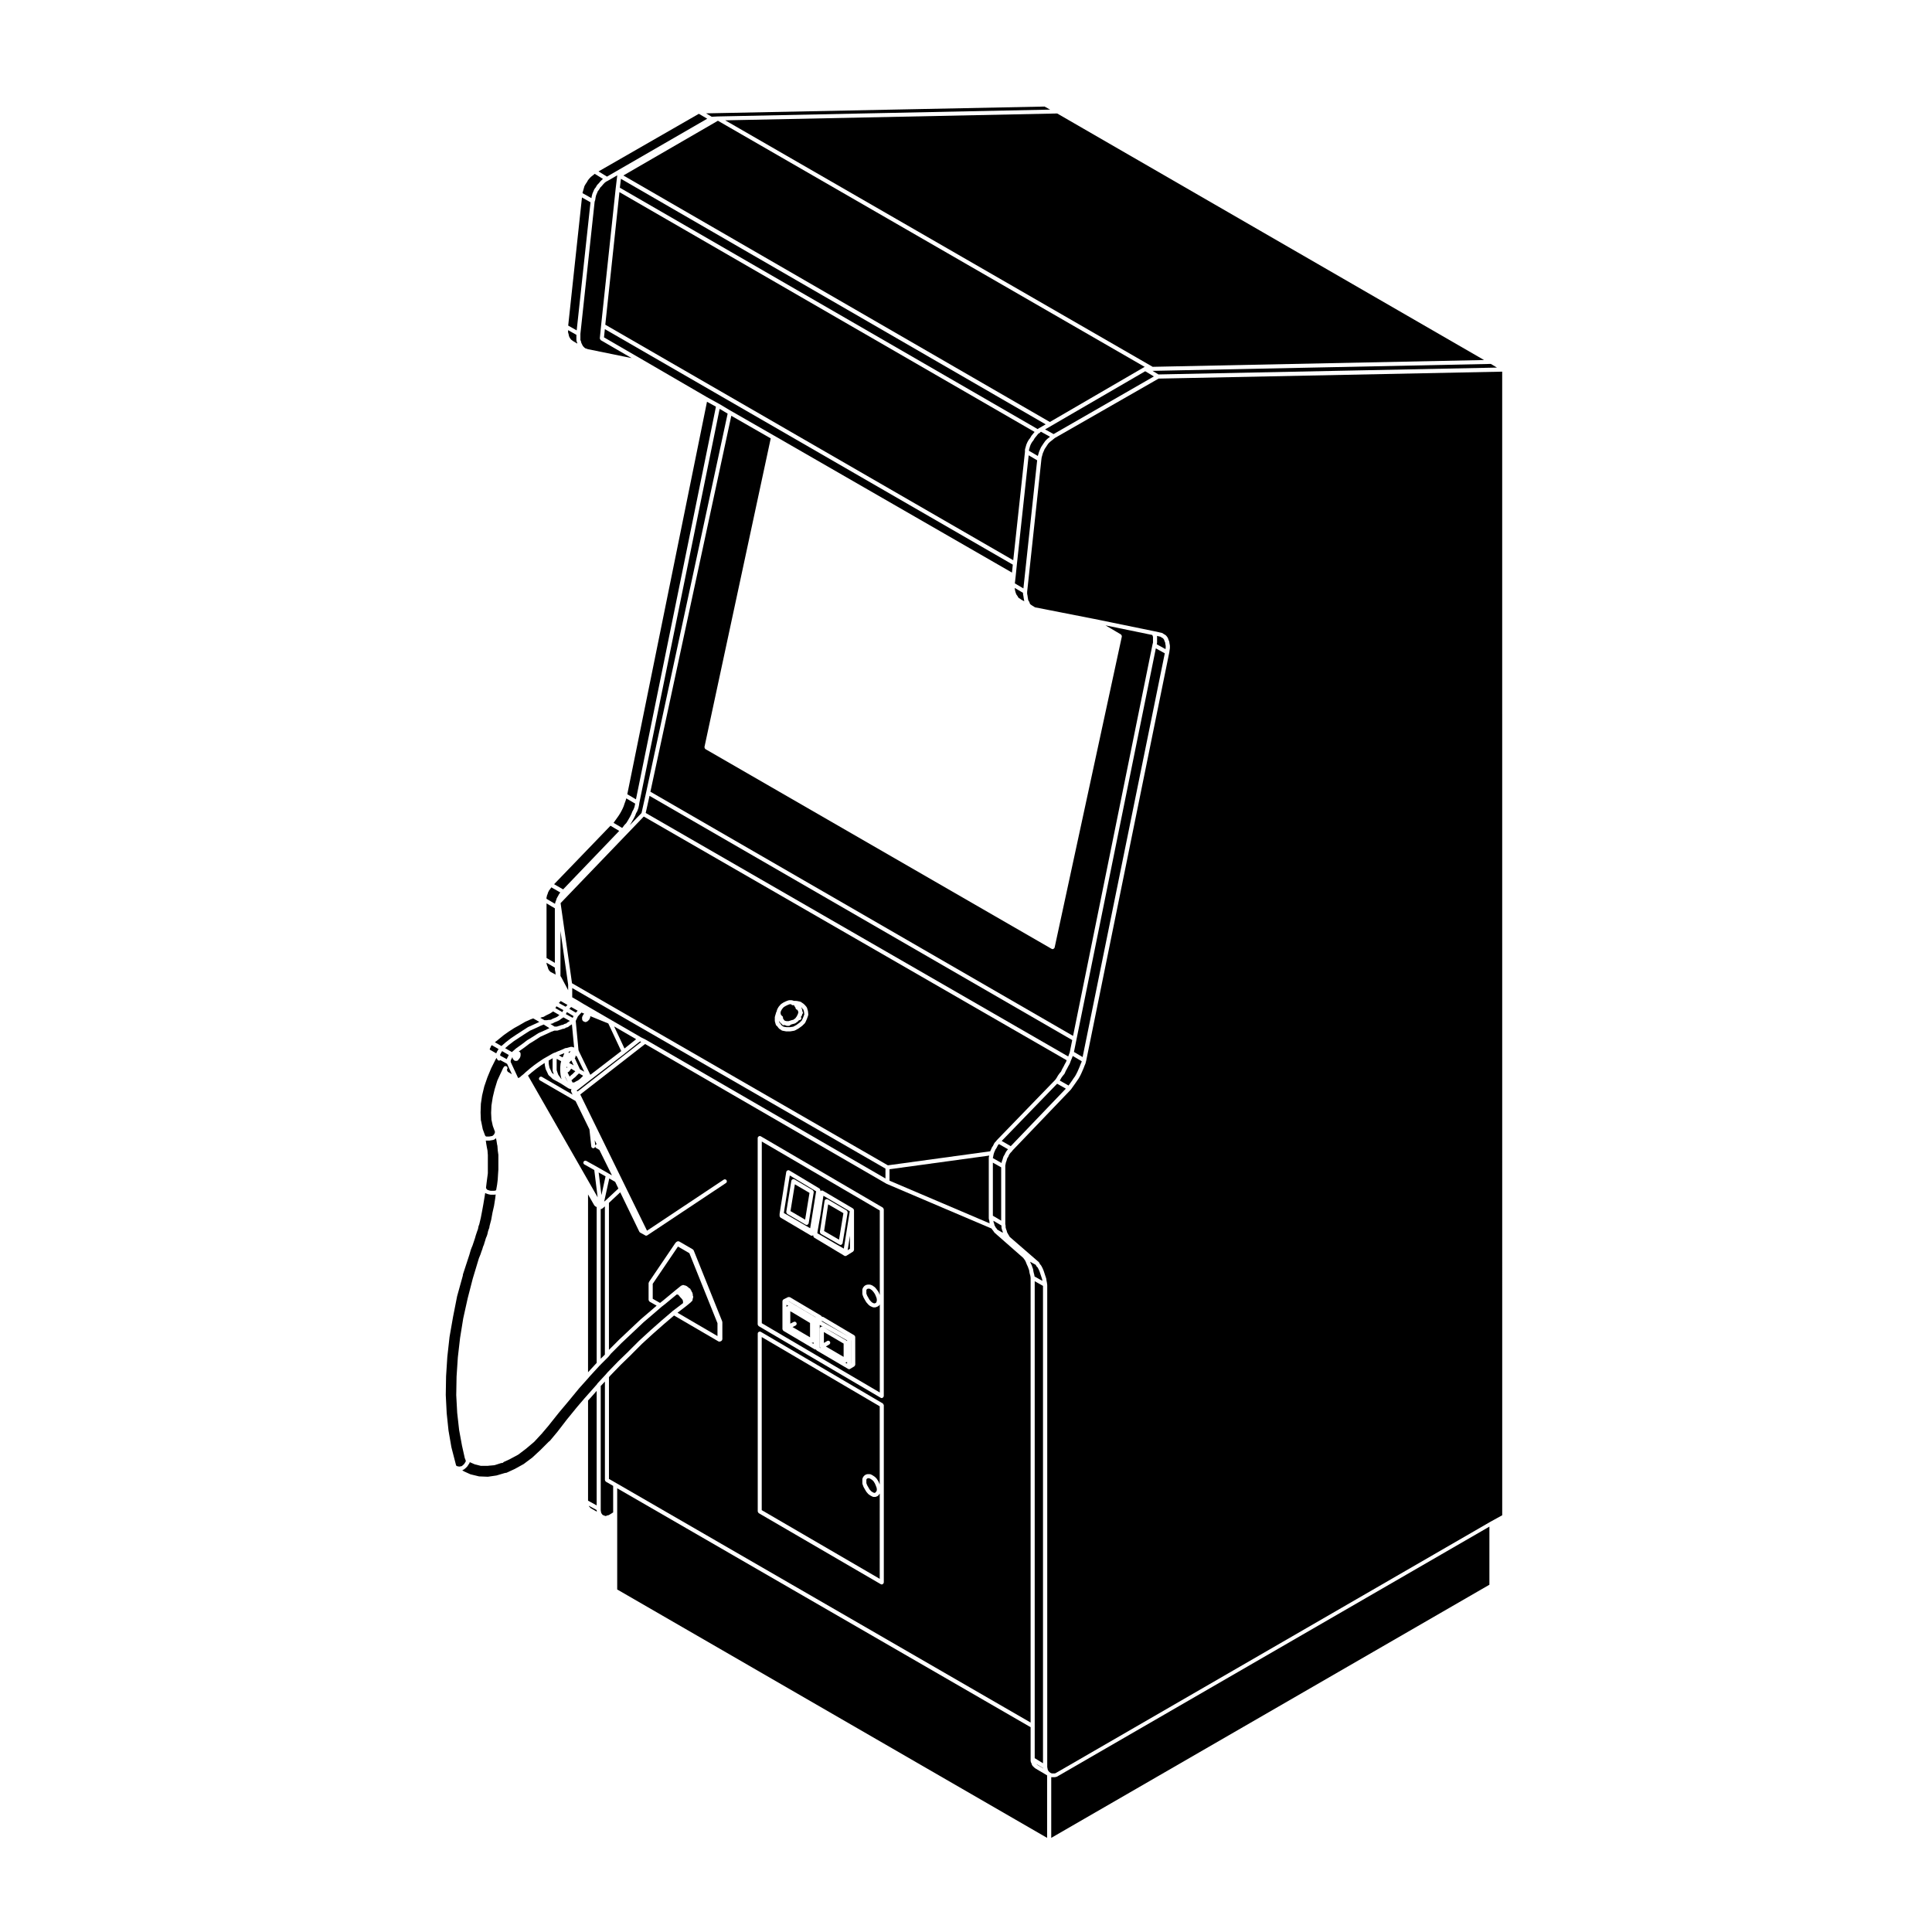 <?xml version="1.0" encoding="UTF-8"?>
<!-- Uploaded to: ICON Repo, www.iconrepo.com, Generator: ICON Repo Mixer Tools -->
<svg fill="#000000" width="800px" height="800px" version="1.1" viewBox="144 144 512 512" xmlns="http://www.w3.org/2000/svg">
 <g>
  <path d="m449.79 243.76-2.301-1.375-25.016 14.535v0.012l-1.52 0.859 2.258 1.246z"/>
  <path d="m416.61 264.66-3.109 28.742-0.336 3.273v0.012l-0.219 1.918 2.269 1.332 3.644-33.953z"/>
  <path d="m449.47 241.21 87.824-1.797-113.13-65.34-87.98 1.816z"/>
  <path d="m297.98 234.51 0.07 0.344 0.215 0.441 0.145 0.297 0.203 0.266 0.281 0.277 0.215 0.168 0.23 0.059c0.012 0 0.016 0.02 0.031 0.031 0.012 0 0.023-0.012 0.035 0l0.367 0.137 11.617 2.371-8.168-4.742c-0.031-0.02-0.035-0.059-0.059-0.082-0.055-0.051-0.09-0.102-0.121-0.156-0.035-0.07-0.051-0.117-0.059-0.188 0-0.039-0.031-0.059-0.023-0.102l0.336-3.356v-0.012l3.863-36.289v-0.012l0.418-3.5-2.469 1.426c-0.012 0-0.016 0-0.02 0.012-0.004 0-0.004 0.012-0.012 0.012l-0.453 0.227-0.352 0.277-0.387 0.395-0.402 0.473c-0.004 0.012-0.016 0.012-0.02 0.02-0.004 0.012-0.004 0.012-0.012 0.02l-0.367 0.371-0.301 0.523c-0.012 0.02-0.023 0.012-0.035 0.02-0.012 0.02 0 0.039-0.016 0.051l-0.293 0.371-0.215 0.516-0.238 0.551-0.145 0.598-0.082 0.559c-0.004 0.02-0.02 0.031-0.023 0.051 0 0.02 0.012 0.031 0.004 0.051l-0.152 0.453-3.773 35.02v1.641l0.133 0.312c0.004 0.02-0.004 0.031 0 0.059 0.008 0.012 0.031 0.023 0.031 0.043z"/>
  <path d="m415.38 303.01v-0.012l-0.09-0.504v-0.012l-0.082-0.551-0.086-0.434c-0.004-0.012 0.016-0.031 0.004-0.051 0-0.02-0.02-0.031-0.02-0.051v-0.289l-2.195-1.301v0.117l0.07 0.434 0.082 0.383 0.156 0.484 0.125 0.312 0.207 0.289c0.012 0.012 0.012 0.02 0.012 0.031 0.012 0.012 0.02 0.012 0.031 0.012l0.227 0.395 0.168 0.227 0.227 0.102c0.012 0.012 0.012 0.039 0.031 0.039 0.016 0.02 0.035 0.012 0.051 0.02l0.312 0.238c0.059 0.031 0.125 0.039 0.176 0.102l0.66 0.352-0.07-0.324c0.004 0 0.004 0 0.004-0.008z"/>
  <path d="m300.49 197.61-2.262-1.281-3.648 33.957 2.25 1.27z"/>
  <path d="m294.69 232.64c0.004 0.012 0.012 0.012 0.016 0.02l0.074 0.371 0.133 0.332 0.211 0.344 0.195 0.266 0.273 0.207 0.324 0.238 1.078 0.641-0.059-0.297-0.145-0.371c-0.012-0.039 0.004-0.07 0-0.102-0.012-0.039-0.039-0.07-0.039-0.102v-1.457l-2.203-1.238v0.602l0.152 0.523c-0.008 0-0.012 0.012-0.012 0.023z"/>
  <path d="m331.42 175.46-2.219-1.301-26.586 15.273 2.238 1.371z"/>
  <path d="m334.22 174.86h0.012l88.059-1.812-1.473-0.809-89.707 1.801 1.5 0.898z"/>
  <path d="m300.79 196.15c0-0.012 0.012-0.02 0.012-0.02 0-0.02-0.004-0.031 0-0.039l0.168-0.672c0.004-0.02 0.02-0.02 0.023-0.031 0.012-0.02 0-0.039 0-0.059l0.25-0.578 0.25-0.59c0.012-0.02 0.039-0.031 0.055-0.051 0.012-0.02 0-0.051 0.02-0.07l0.309-0.383 0.316-0.559c0.016-0.02 0.039-0.02 0.059-0.039 0.016-0.031 0.012-0.051 0.023-0.07l0.406-0.414 0.402-0.484c0.004 0 0.016 0 0.02-0.012s0.004-0.012 0.012-0.02l0.418-0.422c0.004-0.012 0.02-0.012 0.023-0.012 0.012-0.012 0.012-0.02 0.02-0.031l0.223-0.176-2.191-1.352-0.211 0.176h-0.004v0.012l-0.418 0.332-0.395 0.309-0.379 0.402-0.363 0.441-0.312 0.551c-0.004 0-0.016 0-0.016 0.012-0.004 0.012 0 0.012-0.004 0.02l-0.328 0.484-0.297 0.527-0.145 0.516-0.176 0.598-0.16 0.555-0.023 0.188 2.363 1.328z"/>
  <path d="m419.17 264.38 0.172-0.59c0.004-0.012 0.016-0.012 0.023-0.031 0-0.012-0.012-0.02 0-0.039l0.246-0.59 0.258-0.578c0.012-0.02 0.031-0.02 0.039-0.031 0.012-0.02 0-0.051 0.012-0.059l0.664-1.008c0-0.012 0.004-0.012 0.012-0.012l0.422-0.598c0.012-0.012 0.02 0 0.035-0.02 0.016-0.012 0.004-0.031 0.016-0.039l0.422-0.422c0.012-0.012 0.02-0.012 0.031-0.012 0.012-0.012 0.012-0.02 0.016-0.031l0.418-0.332 0.312-0.246-2.398-1.32-0.102 0.059-0.289 0.289c-0.07 0.07-0.168 0.09-0.258 0.105l-0.297 0.352-0.332 0.422h-0.012v0.012l-0.383 0.465-0.312 0.551c-0.012 0.012-0.031 0.012-0.035 0.012-0.016 0.02-0.004 0.039-0.016 0.059l-0.309 0.383-0.312 0.527-0.223 0.523-0.156 0.551-0.145 0.523v0.207l2.344 1.375z"/>
  <path d="m427.32 431.48 0.422-0.59 0.402-0.57 0.336-0.516s0.004 0 0.004-0.012h0.004l0.398-0.551 0.324-0.578 0.324-0.648 0.324-0.73 0.238-0.559 0.258-0.672c0.004-0.012 0.012-0.012 0.012-0.012v-0.02l0.238-0.539 0.059-0.246-2.379-1.395-0.023 0.07-0.258 0.672c-0.004 0.02-0.02 0.02-0.02 0.031-0.004 0.012 0 0.02-0.004 0.031l-0.145 0.297-0.074 0.215s-0.004 0.012-0.012 0.012c0 0.012 0.004 0.012 0 0.012l-0.246 0.672c-0.012 0.02-0.031 0.031-0.035 0.039-0.004 0.02 0.004 0.031-0.004 0.051l-0.332 0.578-0.328 0.629c0 0.012-0.012 0.012-0.012 0.02v0.02l-0.332 0.57-0.312 0.719c-0.02 0.031-0.047 0.051-0.059 0.07-0.012 0.02-0.012 0.039-0.02 0.059l-0.414 0.492-0.383 0.527-0.324 0.578c-0.012 0.012-0.02 0-0.023 0.012s0 0.031-0.004 0.031l-0.074 0.105 2.336 1.32z"/>
  <path d="m426.46 432.5-2.309-1.301-14.691 15.164 2.398 1.383z"/>
  <path d="m410.41 449.58 0.246-0.414c0.012-0.012 0.02-0.012 0.02-0.02 0.012-0.012 0-0.031 0.012-0.039l0.258-0.332c0.012-0.012 0.02 0 0.031-0.02 0.012-0.012 0.012-0.031 0.02-0.039l0.145-0.137-2.402-1.387c-0.012 0.012 0 0.02-0.012 0.02l-0.277 0.277-0.125 0.266-0.258 0.504c-0.012 0.02-0.031 0.031-0.039 0.039-0.012 0.02 0 0.031-0.012 0.039l-0.207 0.289-0.145 0.352s-0.012 0.012-0.016 0.012c-0.004 0.012 0.004 0.02 0 0.031l-0.145 0.297-0.152 0.465-0.07 0.277-0.09 0.492c0 0.012-0.012 0.012-0.012 0.02 0 0.012 0.004 0.012 0 0.02l-0.066 0.266v0.051l2.309 1.301 0.07-0.402c0-0.031 0.031-0.031 0.031-0.051 0.012-0.02-0.004-0.039 0-0.059l0.156-0.395 0.082-0.297c0-0.012 0.004-0.012 0.012-0.02 0-0.012-0.012-0.012-0.004-0.02l0.172-0.516c0.012-0.031 0.039-0.039 0.059-0.059 0.012-0.031 0-0.059 0.02-0.09l0.207-0.289 0.141-0.344c0.004-0.02 0.023-0.02 0.035-0.031 0.008-0.027-0.008-0.047 0.008-0.059z"/>
  <path d="m304.41 230.05 108.11 62.418 3.102-28.711v-0.559c0-0.039 0.023-0.059 0.023-0.082 0.012-0.031-0.012-0.051 0-0.082l0.168-0.578 0.168-0.59c0-0.02 0.02-0.02 0.02-0.031 0.012-0.02 0-0.02 0-0.039l0.258-0.59c0-0.012 0.02-0.012 0.02-0.02 0.004-0.012 0-0.02 0-0.031l0.344-0.59c0.004-0.012 0.02-0.02 0.031-0.02 0.012-0.02 0-0.039 0.016-0.051l0.312-0.383 0.312-0.551c0.012-0.02 0.031-0.02 0.039-0.031 0.012-0.02 0-0.039 0.012-0.051l0.414-0.504 0.344-0.414v-0.012l0.07-0.082-110.02-63.547z"/>
  <path d="m407.12 466.18 2.203 1.309v-14.133l-2.203-1.238z"/>
  <path d="m447.23 241.29c0.023-0.012 0.055 0 0.086-0.012 0.02-0.012 0.039-0.039 0.059-0.039l-113.12-65.238-25.055 14.504 113.02 65.328z"/>
  <path d="m308.27 193.75 110.73 63.969 0.039-0.043 0.07-0.027 0.043-0.062 0.422-0.242 0.008-0.008 1.535-0.879-112.57-65.07z"/>
  <path d="m427.09 423.98 0.156-0.434 0.242-0.641 0.664-3.277-112.02-64.719-1.012 4.535z"/>
  <path d="m272.95 457.48-0.156 1.309 0.035 0.102 0.035 0.09 0.227 0.289 0.195 0.09 0.43 0.145 0.344 0.07h0.902l0.301-0.059 0.223-0.105v-0.031c0-0.012 0.004-0.012 0.004-0.02v-0.012l0.25-1.426 0.16-1.289 0.086-1.426v-0.012l0.086-1.23v-3.91l-0.168-1.211c0-0.012 0.004-0.02 0.004-0.02 0-0.012-0.004-0.012-0.004-0.02l-0.086-1.145-0.07-0.277c-0.004-0.012 0.004-0.02 0.004-0.031-0.004-0.012-0.012-0.012-0.016-0.031l-0.168-1.062-0.133-0.629c-0.012 0.012-0.004 0.02-0.016 0.02l-0.418 0.344c-0.051 0.039-0.109 0.031-0.168 0.051-0.035 0.012-0.051 0.051-0.086 0.051l-0.504 0.09-0.504 0.082c-0.031 0.012-0.059 0.012-0.086 0.012h-0.914l0.102 0.719 0.168 0.992 0.168 0.848c0.004 0.012-0.004 0.012-0.004 0.02 0 0.02 0.016 0.031 0.016 0.039l0.086 1.094c0 0.012-0.004 0.012-0.004 0.02 0 0.012 0.012 0.012 0.012 0.02v4.863c0 0.02-0.016 0.031-0.016 0.039 0 0.012 0.012 0.02 0.012 0.039l-0.168 1.258z"/>
  <path d="m304.3 463.7-0.711 0.598h-0.012c-0.016 0.012-0.031 0.012-0.051 0.02-0.012 0.012-0.012 0.031-0.02 0.031-0.051 0.031-0.105 0.031-0.16 0.039-0.02 0.012-0.02 0.031-0.039 0.031h-0.066-0.051v39.664l1.109-1.102z"/>
  <path d="m301.78 447.48c0.074-0.125 0.203-0.215 0.336-0.246l-0.516-1.074 0.156 1.457c0.012-0.055-0.004-0.098 0.023-0.137z"/>
  <path d="m278.3 424.69 0.074-0.215c0.004-0.02 0.031-0.031 0.047-0.051 0.012-0.031 0-0.059 0.012-0.082l0.141-0.215c0.016-0.039 0-0.082 0.023-0.117l0.125-0.188 0.059-0.188c0.012-0.02 0.035-0.031 0.051-0.051l-1.766-1.023c-0.012 0.02-0.035 0.031-0.051 0.059-0.012 0.012-0.004 0.039-0.02 0.051l-0.074 0.09-0.047 0.125c-0.016 0.051-0.066 0.082-0.098 0.125-0.016 0.02-0.012 0.059-0.031 0.082l-0.055 0.051c-0.016 0.102-0.035 0.207-0.109 0.289l-0.02 0.008v0.031c0 0.02-0.016 0.031-0.016 0.039 0 0.02 0.016 0.031 0.016 0.051v0.188z"/>
  <path d="m301.23 448.29c-0.277 0-0.508-0.207-0.535-0.473l-0.492-4.523-3.668-7.508-9.438-5.461c-0.258-0.145-0.344-0.473-0.195-0.73 0.145-0.258 0.48-0.352 0.73-0.195l8.105 4.695-0.379-0.816c-0.012-0.02 0-0.039 0-0.059-0.02-0.051-0.016-0.102-0.02-0.145 0-0.059-0.004-0.102 0.004-0.145 0.004-0.031 0.02-0.07 0.039-0.102 0.004-0.02 0-0.051 0.012-0.07 0.02-0.031 0.059-0.031 0.082-0.059 0.004 0 0.004-0.012 0.012-0.02l-0.109-0.031h-0.004-0.016l-0.59-0.168c-0.02 0-0.023-0.031-0.039-0.039-0.031-0.012-0.066-0.012-0.102-0.02l-2.074-1.328-2.004-1.094c-0.023-0.012-0.031-0.051-0.051-0.059-0.02-0.02-0.055-0.012-0.074-0.039l-0.5-0.492-0.473-0.395c-0.016-0.02-0.016-0.039-0.031-0.059-0.039-0.051-0.09-0.082-0.117-0.137l-0.328-0.734-0.332-0.672c-0.012-0.02 0-0.039-0.004-0.059s-0.031-0.039-0.039-0.059l-0.168-0.754c0-0.012 0.004-0.02 0.004-0.02 0-0.012-0.012-0.02-0.012-0.02l-0.086-0.59c0-0.02 0.012-0.02 0.012-0.039 0-0.012-0.016-0.02-0.016-0.039v-0.137l-0.992 0.66-1.176 0.848-1.152 0.906-1.09 0.938 18.461 32.254-0.898-7.227-2.621-1.477c-0.258-0.137-0.352-0.473-0.207-0.73 0.141-0.258 0.473-0.344 0.734-0.207l2.856 1.594 3.109 1.773 0.82 0.465-3.344-6.762-0.871-0.504c-0.152-0.09-0.215-0.238-0.238-0.402-0.035 0.238-0.191 0.441-0.441 0.473-0.02-0.012-0.039-0.012-0.055-0.012z"/>
  <path d="m406.16 450.24-26.43 3.621v3.031l26.555 11.316-0.039-0.09c-0.012-0.039 0.012-0.07 0-0.102-0.004-0.039-0.039-0.07-0.039-0.102v-0.277l-0.152-0.609c-0.012-0.012 0.012-0.039 0.012-0.059-0.004-0.02-0.031-0.039-0.031-0.07v-16.125c0-0.02 0.023-0.039 0.031-0.07 0-0.02-0.02-0.039-0.012-0.059l0.082-0.312z"/>
  <path d="m409.38 468.76-2.125-1.25c0 0.02 0.031 0.039 0.031 0.07v0.227l0.125 0.324c0 0.012-0.012 0.031 0 0.039 0 0.012 0.016 0.02 0.02 0.031l0.086 0.332 0.066 0.246 0.117 0.176v0.039c0.012 0 0.02 0 0.031 0.02l0.125 0.258 0.105 0.105c0.012 0.02 0.012 0.031 0.02 0.051 0.02 0.012 0.039 0.012 0.051 0.031l0.168 0.258 0.102 0.145 1.484 0.855c-0.012-0.051-0.051-0.07-0.051-0.117v-0.215l-0.105-0.215c-0.012-0.02 0-0.039-0.012-0.051-0.012-0.031-0.031-0.039-0.031-0.059l-0.18-0.664c0-0.031 0.02-0.051 0.012-0.07 0-0.02-0.02-0.039-0.02-0.059v-0.453z"/>
  <path d="m295.59 404.57 83.707 48.254 27.121-3.719 0.07-0.176c0-0.02 0.02-0.02 0.031-0.031 0-0.02-0.012-0.031 0-0.051l0.156-0.312 0.156-0.395c0.012-0.031 0.039-0.031 0.051-0.051 0.02-0.02 0-0.051 0.02-0.082l0.227-0.297 0.227-0.465 0.168-0.332c0.02-0.031 0.051-0.031 0.07-0.059 0.02-0.02 0.012-0.051 0.031-0.082l0.312-0.312 0.227-0.297c0.012-0.012 0.02-0.012 0.031-0.02 0.012-0.012 0.012-0.031 0.016-0.031l15.426-15.93 0.371-0.527 0.328-0.57c0.012-0.02 0.02-0.02 0.023-0.02 0.004-0.012 0.004-0.02 0.004-0.031l0.422-0.59s0.012 0 0.016-0.012c0.004 0 0.004-0.012 0.004-0.02l0.379-0.43 0.309-0.691c0.004-0.012 0.02-0.012 0.02-0.02 0.012-0.012 0-0.02 0.012-0.031l0.332-0.59 0.324-0.648h0.012v-0.02l0.312-0.551 0.168-0.453-112.07-64.586-22.043 22.949zm53.742 9.922v-0.93c0-0.031 0.023-0.051 0.031-0.082 0.004-0.031-0.016-0.051-0.004-0.082l0.227-0.754v-0.012c0-0.012 0.012-0.02 0.012-0.031l0.016-0.039 0.004-0.012c0-0.012 0.012-0.02 0.012-0.031 0.012-0.039-0.012-0.09 0.012-0.125l0.145-0.289 0.156-0.539c0.004-0.02 0.031-0.031 0.039-0.051 0.004-0.031-0.004-0.051 0.004-0.07l0.336-0.59c0.004-0.02 0.031-0.02 0.039-0.039 0.012-0.012 0.004-0.031 0.016-0.039l0.504-0.59c0.02-0.02 0.051-0.02 0.07-0.039 0.02-0.012 0.02-0.051 0.039-0.059l0.504-0.332c0.012-0.012 0.02 0 0.035-0.012 0.012 0 0.012-0.02 0.02-0.031l0.676-0.332c0.004 0 0.02 0.012 0.023 0 0.012-0.012 0.012-0.02 0.02-0.02l0.676-0.258c0.035-0.012 0.066 0.012 0.102 0 0.031 0 0.051-0.031 0.086-0.031h0.676c0.031 0 0.051 0.031 0.086 0.031 0.031 0.012 0.059-0.02 0.09 0l0.414 0.137h0.508c0.031 0 0.047 0.031 0.074 0.031 0.039 0 0.07-0.031 0.109-0.02l0.84 0.168c0.02 0 0.031 0.031 0.055 0.031 0.074 0.02 0.156 0 0.223 0.051l0.75 0.516c0.016 0 0.016 0.031 0.035 0.039 0.031 0.031 0.055 0.051 0.082 0.09 0.02 0.031 0.055 0.02 0.082 0.039l0.051 0.059c0.012 0.012 0.02 0.012 0.031 0.02 0.012 0.012 0.012 0.031 0.02 0.039l0.012 0.012c0 0.012 0.012 0.012 0.016 0.02l0.02 0.02 0.402 0.465c0.004 0.012 0.012 0.012 0.016 0.012 0.004 0.012 0 0.012 0.012 0.02l0.012 0.02c0.016 0.012 0.004 0.039 0.02 0.059 0.012 0.02 0.012 0.031 0.02 0.039 0.016 0.039 0.051 0.059 0.066 0.102h0.004l0.25 0.836c0.004 0.031-0.012 0.039-0.004 0.059 0 0.012 0.02 0.031 0.023 0.051l0.082 0.836c0.004 0.039-0.023 0.082-0.035 0.117-0.004 0.039 0.02 0.082 0.004 0.117l-0.332 0.926c-0.004 0.012-0.016 0.012-0.016 0.02v0.02l-0.418 0.926c-0.016 0.039-0.055 0.059-0.082 0.102-0.016 0.012-0.004 0.039-0.023 0.059l-0.672 0.672c-0.012 0.012-0.031 0.012-0.047 0.02-0.016 0.012-0.012 0.031-0.02 0.039l-0.926 0.672c-0.012 0.012-0.023 0.012-0.039 0.02-0.012 0-0.012 0.012-0.02 0.02l-0.926 0.504c-0.039 0.02-0.086 0.02-0.133 0.031-0.016 0.012-0.02 0.02-0.035 0.031l-1.008 0.168c-0.031 0-0.055 0.012-0.09 0.012h-1.008c-0.035 0-0.066-0.012-0.102-0.012l-0.926-0.176c-0.016 0-0.023-0.02-0.047-0.02-0.047-0.012-0.102-0.012-0.141-0.051l-0.66-0.438c-0.035-0.02-0.035-0.07-0.066-0.102-0.02-0.02-0.055-0.012-0.082-0.039l-0.422-0.57c-0.035-0.012-0.074-0.012-0.109-0.039l-0.086-0.09c-0.02-0.02-0.016-0.059-0.035-0.09-0.031-0.051-0.082-0.082-0.102-0.137l-0.25-0.836c-0.012-0.031 0.012-0.059 0.004-0.09 0-0.02-0.031-0.039-0.031-0.07l0.004-0.074z"/>
  <path d="m307.88 458.97-0.848-1.762-1.57-0.902-1.352 6.141 0.383-0.316z"/>
  <path d="m337.71 252.89 11.426 6.555h0.008l63.039 36.297 0.219-2.106-108.11-62.414-0.227 2.184 10.711 6.207 16.469 9.574v0.008l3.348 1.848h0.016l3.098 1.848z"/>
  <path d="m301.52 463.48-1.684-2.941v47.125l2.289-2.488v-41.289l-0.371-0.195c-0.074-0.031-0.102-0.105-0.145-0.168-0.031-0.027-0.07-0.02-0.09-0.043z"/>
  <path d="m308.1 364.2-2.32-1.371-14.938 15.496 2.394 1.371z"/>
  <path d="m309.05 363.22 0.395-0.547 0.035-0.02 0.02-0.051 0.457-0.465 0.379-0.598 0.34-0.59 0.332-0.582 0.305-0.617 0.25-0.652 0.027-0.027 0.008-0.051 0.312-0.551 0.227-0.598 0.156-0.703 0.027-0.203-2.348-1.387-0.164 0.578-0.016 0.031v0.02l-0.246 0.656-0.25 0.75-0.012 0.02v0.02l-0.258 0.59-0.012 0.012v0.02l-0.336 0.668-0.012 0.016v0.012l-0.336 0.594h-0.012v0.02l-0.422 0.664h-0.016l-0.004 0.023-0.418 0.59-0.426 0.594-0.418 0.59-0.035 0.008 2.289 1.348z"/>
  <path d="m291.04 384.71-2.203-1.301v14.465l2.203 1.297z"/>
  <path d="m331.36 250.47-21.121 104.01 2.297 1.355 21.195-104.06z"/>
  <path d="m350.59 415.03c0.02 0.02 0.012 0.039 0.023 0.059 0.02 0.02 0.055 0.012 0.07 0.031 0.004 0.012 0.004 0.031 0.016 0.039 0.004 0.012 0.016 0.012 0.02 0.012l0.438 0.59 0.508 0.324 0.762 0.125h0.934l0.871-0.137 0.812-0.441 0.867-0.641 0.574-0.559 0.371-0.828 0.289-0.785-0.07-0.672-0.18-0.598c-0.023-0.02-0.039-0.051-0.059-0.082-0.023-0.02-0.074-0.012-0.098-0.051l-0.289-0.422-0.004-0.012c-0.004 0-0.004 0.012-0.016 0.012h-0.062c0.035 0.07 0.09 0.137 0.09 0.207v0.082l0.125 0.312c0.016 0.039-0.004 0.07 0 0.105 0.004 0.031 0.039 0.059 0.039 0.09v0.227c0.004 0 0.02 0 0.023 0.012 0.086 0.082 0.137 0.215 0.137 0.352 0 0.156-0.051 0.297-0.16 0.371-0.004 0.012-0.016 0.012-0.02 0.02l-0.086 0.332c-0.031 0.125-0.117 0.227-0.215 0.297l-0.051 0.105c0.145 0.207 0.152 0.492-0.035 0.68-0.117 0.117-0.289 0.176-0.449 0.176-0.012 0-0.02-0.012-0.035-0.012l-0.133 0.188c-0.012 0.012-0.02 0.012-0.023 0.012-0.023 0.039-0.051 0.07-0.086 0.105h-0.004l-0.672 0.504c-0.035 0.02-0.086 0.02-0.121 0.039-0.023 0.02-0.039 0.051-0.07 0.051l-0.664 0.168-0.453 0.156c-0.102 0.156-0.238 0.289-0.438 0.289h-0.504c-0.074 0-0.145-0.02-0.211-0.051l-0.414-0.176c-0.051 0.012-0.082 0.059-0.133 0.059h-0.172c-0.215 0-0.367-0.145-0.453-0.344l-0.266-0.168c-0.047-0.031-0.051-0.09-0.086-0.125-0.02-0.02-0.059-0.02-0.074-0.051l-0.25-0.414v-0.02h-0.012v0.156 0.02l0.07 0.246z"/>
  <path d="m288.97 399.85 0.141 0.289c0.012 0.02 0 0.039 0.004 0.059 0 0.02 0.031 0.031 0.035 0.051l0.074 0.309 0.074 0.207 0.133 0.266 0.121 0.188 0.211 0.207 0.117 0.125 1.402 0.734-0.039-0.105c-0.016-0.039 0.004-0.07 0-0.102-0.004-0.039-0.039-0.07-0.039-0.102v-0.277l-0.066-0.277v-0.008l-0.004-0.012-0.086-0.422c0-0.02 0.016-0.031 0.012-0.051 0-0.02-0.02-0.031-0.02-0.051v-0.457l-2.203-1.289v0.168l0.066 0.266z"/>
  <path d="m350.96 412.91c0.047 0.031 0.066 0.082 0.098 0.137 0.07 0.039 0.125 0.09 0.168 0.156 0.156 0.102 0.277 0.238 0.277 0.434v0.258l0.086 0.117 0.258 0.395 0.309 0.145 0.301 0.059h0.535l0.672-0.215c0.012-0.012 0.016 0 0.02 0s0.012-0.02 0.02-0.02l0.562-0.137 0.52-0.395 0.344-0.473 0.301-0.598 0.125-0.395v-0.238l-0.117-0.289-0.133-0.246c-0.098-0.012-0.188-0.031-0.266-0.105l-0.086-0.09c-0.109-0.105-0.156-0.258-0.152-0.395l-0.016-0.02c-0.02-0.02-0.016-0.059-0.031-0.082-0.02-0.012-0.047 0-0.059-0.031-0.074-0.082-0.156-0.207-0.16-0.363-0.031-0.02-0.066-0.02-0.09-0.051l-0.211-0.105c-0.055 0.02-0.105 0.031-0.16 0.031-0.176 0-0.324-0.105-0.422-0.258h-0.402l-0.562 0.215-0.609 0.309-0.414 0.266-0.418 0.492-0.281 0.504-0.098 0.324c-0.012 0.039 0.012 0.082-0.012 0.117l-0.004 0.02 0.051 0.352z"/>
  <path d="m292.53 402.47v0.176l0.336 0.543 0.004 0.031 0.016 0.012 0.836 1.59h0.008l0.836 1.594v-1.477l-2.035-14.227z"/>
  <path d="m291.14 383.27 0.086-0.332c0-0.02 0.023-0.031 0.035-0.039 0.004-0.031-0.004-0.051 0-0.07l0.141-0.289 0.066-0.277c0.004-0.031 0.031-0.031 0.039-0.051 0.004-0.02-0.004-0.039 0-0.059l0.172-0.332c0.004-0.012 0.016-0.012 0.016-0.02v-0.02l0.238-0.395 0.16-0.324c0.012-0.02 0.031-0.02 0.035-0.031 0.012-0.02 0-0.039 0.012-0.059l0.25-0.332 0.098-0.125-2.371-1.359-0.121 0.176s-0.012 0-0.016 0.012c-0.004 0 0 0.012-0.004 0.02l-0.246 0.332-0.227 0.297-0.145 0.297-0.145 0.289-0.066 0.277c-0.004 0.02-0.031 0.031-0.035 0.059-0.004 0.012 0 0.031-0.004 0.051l-0.133 0.277-0.07 0.344s-0.012 0-0.012 0.012 0.004 0.012 0 0.02l-0.066 0.266v0.309l2.242 1.32z"/>
  <path d="m304.48 455.75-1.832-1.035 0.742 5.996z"/>
  <path d="m429.28 419.46-0.672 3.316 2.297 1.359 21.777-107-2.375-1.309z"/>
  <path d="m451 243.23 89.711-1.816-1.625-0.973-89.652 1.84z"/>
  <path d="m449.4 312.35-0.012-0.07-12.418-2.551 4.07 2.394c0.047 0.02 0.051 0.07 0.082 0.102 0.055 0.051 0.09 0.09 0.117 0.156 0.031 0.059 0.039 0.117 0.039 0.188 0 0.051 0.031 0.09 0.02 0.125l-17.809 82.406c-0.004 0.039-0.039 0.059-0.051 0.09-0.012 0.02 0.012 0.051-0.012 0.07-0.012 0.02-0.047 0.02-0.055 0.031-0.105 0.137-0.242 0.238-0.406 0.238-0.039 0-0.082 0-0.117-0.012-0.02 0-0.023-0.02-0.039-0.031-0.039-0.012-0.082-0.012-0.117-0.031l-91.742-52.93c-0.039-0.02-0.047-0.07-0.082-0.102-0.051-0.051-0.09-0.09-0.117-0.156-0.031-0.059-0.035-0.125-0.035-0.195-0.004-0.039-0.035-0.07-0.023-0.125l17.559-81.77-10.449-5.992-21.438 99.629 112.01 64.711 21.027-103.61v-0.012c0.012 0 0 0 0-0.012l0.156-0.609v-1.523l-0.125-0.312c-0.012-0.02 0-0.039 0-0.051-0.008-0.02-0.027-0.027-0.031-0.043z"/>
  <path d="m334.71 252.35-21.277 104.43-0.082 0.57-0.004 0.02v0.02l-0.164 0.754-0.027 0.043v0.027l-0.25 0.684-0.031 0.039v0.035l-0.316 0.555-0.238 0.629-0.023 0.031v0.02l-0.336 0.664-0.012 0.02v0.012l-0.34 0.59-0.336 0.594h-0.004l-0.008 0.02-0.379 0.602 3.129-3.25 1.227-5.492 21.594-100.35z"/>
  <path d="m418.21 601.41v8.52l2.195 1.352v-126.51l-2.195-1.238z"/>
  <path d="m363.21 497.53-0.867-0.523v2.891l0.867-0.523c0.25-0.145 0.59-0.07 0.734 0.188 0.156 0.246 0.07 0.578-0.18 0.734l-0.902 0.539 4.707 2.754v-3.531l-4.348-2.539c-0.008 0.012-0.012 0.012-0.012 0.012z"/>
  <path d="m418.47 612.69c-0.016 0-0.023 0-0.035-0.012l-0.332-0.246c-0.012-0.012-0.012-0.031-0.02-0.039-0.012-0.012-0.031 0-0.039-0.02l-0.246-0.246-0.176-0.168c-0.02-0.02-0.012-0.059-0.031-0.082-0.031-0.051-0.082-0.082-0.102-0.137l-0.156-0.473-0.145-0.289c-0.02-0.051 0-0.09-0.012-0.125-0.012-0.051-0.051-0.07-0.051-0.117v-9.012l-109.56-63.309v26.812l113.93 65.828v-16.57l-3.012-1.777c-0.012 0-0.012-0.012-0.016-0.02z"/>
  <path d="m418.66 611.48 0.121 0.117 0.289 0.215 1.398 0.828-0.008-0.062z"/>
  <path d="m420.02 482.53-0.504-1.512-0.145-0.363-0.156-0.324-0.215-0.422-0.277-0.277c-0.02-0.02-0.012-0.059-0.031-0.07-0.031-0.051-0.07-0.07-0.09-0.117l-0.102-0.238-1.508-0.828 0.156 0.395 0.246 0.484v0.051c0.004 0 0.023 0.012 0.031 0.02l0.168 0.516 0.156 0.395c0.012 0.02-0.012 0.039 0 0.07 0 0.012 0.031 0.031 0.031 0.051l0.082 0.559 0.09 0.402 0.156 0.559c0 0.02-0.012 0.02-0.012 0.039 0.012 0.012 0.02 0.02 0.02 0.039l0.051 0.324 2.074 1.16-0.07-0.441z"/>
  <path d="m424.58 614.55-0.414 0.258c-0.039 0.02-0.09 0.02-0.125 0.031-0.02 0.012-0.031 0.031-0.051 0.039l-0.414 0.082c-0.039 0.012-0.074 0.012-0.105 0.012h-0.754c-0.039 0-0.09 0-0.125-0.02h-0.004v16.105l116.12-67.086v-15.402l-114.11 65.98h-0.012z"/>
  <path d="m377.14 489.69-0.074 0.145c-0.039 0.07-0.102 0.125-0.16 0.176-0.012 0.012-0.012 0.02-0.02 0.02l-0.02 0.02-0.227 0.156c-0.02 0.012-0.047 0.012-0.07 0.02-0.016 0-0.016 0.031-0.031 0.031l-0.418 0.168c-0.066 0.031-0.133 0.039-0.203 0.039h-0.418c-0.07 0-0.141-0.012-0.211-0.039l-0.586-0.258c-0.02-0.012-0.023-0.039-0.047-0.039-0.023-0.02-0.055-0.02-0.086-0.031l-0.418-0.332c-0.016-0.02-0.016-0.039-0.023-0.059-0.016-0.012-0.035-0.012-0.047-0.02l-0.504-0.578c-0.016-0.02-0.004-0.051-0.02-0.07-0.012-0.012-0.031 0-0.039-0.02l-0.336-0.578-0.332-0.59c-0.004-0.02 0-0.031-0.004-0.039-0.004-0.02-0.02-0.031-0.031-0.039l-0.25-0.68c-0.016-0.031 0.004-0.07 0-0.102s-0.039-0.051-0.039-0.09v-1.168c0-0.059 0.047-0.09 0.059-0.137 0.012-0.051-0.004-0.102 0.02-0.137l0.25-0.422c0.02-0.031 0.059-0.031 0.082-0.059 0.023-0.031 0.023-0.07 0.055-0.102l0.336-0.258c0.031-0.02 0.074-0.012 0.105-0.02 0.039-0.02 0.051-0.059 0.09-0.07l0.336-0.082c0.02-0.012 0.047 0.012 0.066 0.012 0.023 0 0.039-0.031 0.066-0.031h0.504c0.039 0 0.066 0.039 0.105 0.039 0.031 0.012 0.066-0.012 0.102 0l0.418 0.168c0.02 0.012 0.031 0.039 0.051 0.039 0.02 0.02 0.047 0.012 0.066 0.02l0.59 0.422c0.02 0.02 0.02 0.051 0.039 0.059 0.016 0.02 0.047 0.02 0.066 0.031l0.418 0.516c0.004 0.012 0 0.012 0.004 0.02 0.004 0 0.016 0 0.016 0.012l0.418 0.59c0.012 0.02 0.004 0.039 0.016 0.051 0.004 0.02 0.035 0.031 0.039 0.051l0.25 0.578v0.02c0 0.012 0.004 0.012 0.012 0.012l0.051 0.137v-22.406l-31.27-18.273v48.148l31.27 18.363v-23.332zm-26.32-23.047c-0.059-0.039-0.086-0.09-0.125-0.156-0.031-0.059-0.066-0.105-0.074-0.188 0-0.02-0.02-0.031-0.02-0.059v-0.504c0-0.02 0.016-0.031 0.016-0.039 0-0.02-0.012-0.031-0.012-0.051l1.762-11.09c0.012-0.031 0.047-0.059 0.055-0.09 0.016-0.031 0-0.07 0.02-0.102 0.02-0.039 0.066-0.039 0.086-0.07 0.051-0.051 0.098-0.09 0.16-0.105 0.066-0.039 0.117-0.059 0.191-0.059 0.039 0 0.066-0.031 0.105-0.02 0.035 0.012 0.059 0.039 0.09 0.051 0.035 0.02 0.07 0 0.105 0.02l7.981 4.781c0.023 0.02 0.023 0.051 0.039 0.059 0.031 0.02 0.055 0.039 0.082 0.07 0.031 0.039 0.035 0.082 0.059 0.125 0.023 0.051 0.047 0.09 0.055 0.145 0 0.02 0.02 0.039 0.02 0.059v0.258c0.055-0.059 0.105-0.102 0.176-0.125 0.066-0.031 0.117-0.039 0.188-0.039 0.039 0 0.07-0.031 0.105-0.031 0.035 0 0.051 0.039 0.09 0.059 0.031 0.012 0.07-0.012 0.102 0.012l7.984 4.707c0.02 0.02 0.02 0.039 0.039 0.051 0.031 0.031 0.059 0.051 0.086 0.082 0.031 0.039 0.039 0.082 0.066 0.117 0.02 0.059 0.047 0.102 0.051 0.145 0 0.031 0.023 0.051 0.023 0.07v10.5c0 0.031-0.02 0.039-0.023 0.07-0.004 0.059-0.039 0.117-0.074 0.176-0.035 0.059-0.059 0.117-0.117 0.156-0.016 0.02-0.016 0.051-0.035 0.059l-1.762 1.094c-0.09 0.051-0.188 0.082-0.289 0.082-0.098 0-0.191-0.031-0.277-0.082l-7.981-4.793c-0.02 0-0.02-0.039-0.035-0.051-0.059-0.039-0.086-0.102-0.121-0.156-0.031-0.059-0.066-0.117-0.074-0.188 0-0.02-0.023-0.039-0.023-0.059v-0.207l-0.09 0.059c-0.09 0.07-0.195 0.102-0.297 0.102-0.098 0-0.191-0.031-0.277-0.082l-7.977-4.715c-0.027 0-0.035-0.031-0.051-0.047zm19.836 38.996c0 0.031-0.023 0.039-0.023 0.059-0.004 0.07-0.039 0.125-0.07 0.188-0.039 0.059-0.059 0.117-0.121 0.156-0.016 0.02-0.016 0.051-0.035 0.059l-1.09 0.66c-0.09 0.059-0.188 0.09-0.289 0.09-0.09 0-0.188-0.02-0.273-0.082l-8.312-4.871c-0.02-0.012-0.023-0.039-0.047-0.059-0.055-0.039-0.086-0.102-0.117-0.156-0.016-0.02-0.047-0.039-0.055-0.07-0.031 0.012-0.066 0.031-0.102 0.031-0.09 0-0.188-0.031-0.273-0.082l-8.23-4.871c-0.023-0.02-0.023-0.051-0.047-0.051-0.055-0.059-0.082-0.105-0.121-0.168-0.035-0.059-0.066-0.105-0.074-0.176 0-0.031-0.023-0.051-0.023-0.07v-7.391c0-0.039 0.031-0.059 0.035-0.09 0.004-0.039 0.012-0.09 0.031-0.125 0.004-0.02 0-0.051 0.004-0.059 0.012-0.02 0.039-0.031 0.059-0.051 0.031-0.039 0.066-0.07 0.105-0.102 0.023-0.02 0.023-0.051 0.055-0.059l1.176-0.59c0.02-0.012 0.039 0 0.055-0.012 0.066-0.02 0.125-0.012 0.195-0.012 0.074 0 0.141 0 0.207 0.031h0.055l8.238 4.883c0.02 0.02 0.02 0.039 0.035 0.051 0.047 0.031 0.07 0.07 0.105 0.105 0.02 0.031 0.051 0.031 0.066 0.059 0.012 0.02 0 0.039 0.004 0.07 0.035-0.012 0.07 0.012 0.109 0.012 0.07 0 0.125 0 0.191 0.031 0.023 0.012 0.051 0 0.074 0.012l8.23 4.871c0.02 0.02 0.023 0.039 0.039 0.059 0.039 0.031 0.066 0.059 0.102 0.105 0.016 0.012 0.047 0.02 0.059 0.039 0.012 0.031 0 0.051 0.004 0.07 0.016 0.039 0.023 0.082 0.031 0.117 0 0.031 0.023 0.039 0.023 0.07z"/>
  <path d="m361.72 494.16 7.023 3.977-6.867-4.062z"/>
  <path d="m369.56 505.35 0.016-0.023v-6.109l-0.016 0.012z"/>
  <path d="m367.91 505.04 0.574 0.332v-0.465c-0.102 0.105-0.23 0.176-0.383 0.176-0.066 0-0.125-0.023-0.191-0.043z"/>
  <path d="m363.76 496.61 4.617 2.684 0.039 0.062 0.078 0.039v-0.172l-6.254-3.523z"/>
  <path d="m376.08 487.43-0.223-0.504-0.367-0.535-0.367-0.43-0.484-0.348-0.25-0.105h-0.34l-0.168 0.047-0.168 0.121-0.117 0.195v0.934l0.203 0.543 0.312 0.551 0.316 0.555 0.434 0.496 0.328 0.27 0.414 0.176h0.211l0.27-0.105 0.086-0.062 0.148-0.309 0.059-0.41-0.059-0.461z"/>
  <path d="m376.08 537.66-0.227-0.527-0.363-0.586-0.348-0.344-0.422-0.277-0.359-0.184h-0.312l-0.168 0.039-0.168 0.133-0.117 0.195v0.93l0.203 0.547 0.312 0.539 0.316 0.559 0.418 0.484 0.414 0.277 0.363 0.176h0.191l0.18-0.07 0.164-0.219 0.168-0.227 0.051-0.371-0.059-0.445z"/>
  <path d="m416.16 479.21-0.168-0.414-0.156-0.402-0.223-0.441-0.227-0.297-0.215-0.297-7.609-6.68c-0.02-0.02-0.016-0.051-0.031-0.082-0.02-0.012-0.051 0-0.059-0.031l-0.168-0.246-0.137-0.215-0.133-0.125c-0.016-0.012-0.004-0.039-0.023-0.051-0.02-0.039-0.059-0.059-0.082-0.09l-0.102-0.207-0.09-0.07-27.766-11.828c-0.012 0-0.012-0.012-0.02-0.012-0.012-0.012-0.031-0.012-0.039-0.02l-42.512-24.609-21.438-12.418-17.184 13.371 17.688 36.102 20.324-13.523c0.246-0.168 0.578-0.105 0.742 0.145 0.168 0.246 0.102 0.578-0.145 0.746l-20.836 13.855c-0.016 0.012-0.031 0.012-0.047 0.02-0.012 0.012-0.012 0.02-0.016 0.02-0.082 0.031-0.156 0.059-0.238 0.059-0.09 0-0.18-0.031-0.266-0.07l-0.012-0.012s-0.004-0.012-0.012-0.012l-1.324-0.734v-0.012c-0.098-0.051-0.172-0.125-0.215-0.227l-5.055-10.43-2.992 2.805v38.953l2.609-2.609h0.004c0.004 0 0.004-0.012 0.004-0.012l2.941-2.777 2.852-2.684h0.016c0.004-0.012 0-0.012 0.004-0.02l2.938-2.508h0.004l1.27-1.102-1.859-1.055c-0.02-0.012-0.023-0.051-0.047-0.059-0.055-0.051-0.086-0.102-0.121-0.156-0.035-0.059-0.066-0.105-0.074-0.176-0.004-0.031-0.031-0.051-0.031-0.07v-4.457c0-0.059 0.047-0.102 0.066-0.145 0.016-0.051 0-0.105 0.031-0.156l7.055-10.418c0.023-0.02 0.066-0.031 0.09-0.051 0.023-0.031 0.031-0.07 0.059-0.09l0.246-0.168c0.031-0.02 0.059-0.012 0.09-0.02 0.059-0.031 0.109-0.039 0.18-0.039 0.082-0.012 0.141 0 0.211 0.031 0.023 0.012 0.055-0.012 0.082 0.012l3.617 2.098c0.035 0.031 0.039 0.07 0.07 0.102s0.082 0.031 0.105 0.07c0.012 0.02 0 0.039 0.012 0.059 0.012 0.02 0.031 0.031 0.039 0.039l7.562 18.824c0.012 0.031-0.012 0.07-0.004 0.102 0.004 0.039 0.039 0.059 0.039 0.102v4.535c0 0.039-0.035 0.07-0.047 0.105-0.016 0.082-0.031 0.125-0.074 0.195-0.039 0.059-0.09 0.09-0.145 0.125-0.035 0.02-0.055 0.07-0.098 0.07l-0.25 0.09c-0.055 0.02-0.109 0.031-0.168 0.031-0.098 0-0.188-0.02-0.273-0.07l-11.75-6.856-2.746 2.344-2.856 2.519h-0.004l-2.91 2.664-2.769 2.777v0.012l-2.84 2.754-2.691 2.777-0.434 0.492v26.973l1.914 1.094 109.83 63.469 0.004-117.85-0.07-0.504-0.156-0.559c-0.012-0.012 0-0.012 0-0.02 0 0-0.012-0.012-0.016-0.02l-0.086-0.422c0-0.012 0.004-0.012 0-0.02l-0.082-0.527-0.145-0.363s0.012 0 0-0.012c0-0.012-0.004-0.012-0.012-0.02l-0.156-0.465-0.23-0.473c-0.004-0.012 0.004-0.02 0-0.02-0.008-0.008-0.02-0.008-0.02-0.02zm-71.312 18.066c0.016-0.051-0.004-0.102 0.02-0.137 0.016-0.031 0.039-0.031 0.055-0.051 0.047-0.051 0.098-0.082 0.156-0.117 0.066-0.031 0.117-0.07 0.191-0.07 0.02-0.012 0.035-0.031 0.066-0.031 0.051 0 0.082 0.039 0.133 0.051 0.047 0.012 0.102-0.012 0.141 0.02l32.344 18.992c0.02 0.012 0.02 0.039 0.039 0.051 0.059 0.051 0.086 0.102 0.121 0.168 0.035 0.059 0.066 0.105 0.074 0.176 0.004 0.031 0.031 0.039 0.031 0.07v46.953c0 0.059-0.047 0.09-0.055 0.137-0.012 0.047 0.004 0.09-0.02 0.137-0.004 0.02-0.035 0.02-0.051 0.031-0.102 0.137-0.23 0.238-0.418 0.238-0.09 0-0.18-0.02-0.266-0.07l-32.344-18.824c-0.02-0.012-0.02-0.039-0.039-0.059-0.055-0.039-0.086-0.09-0.121-0.156-0.035-0.059-0.066-0.105-0.074-0.176 0-0.031-0.023-0.039-0.023-0.07v-47.133c-0.016-0.051 0.027-0.094 0.039-0.129zm-0.055-2.301v-49.398c0-0.059 0.039-0.09 0.055-0.137 0.012-0.039-0.004-0.102 0.02-0.137 0.012-0.02 0.039-0.031 0.055-0.039 0.047-0.059 0.102-0.09 0.168-0.125 0.055-0.031 0.105-0.059 0.176-0.07 0.02 0 0.039-0.031 0.066-0.031 0.051 0 0.086 0.039 0.133 0.051 0.047 0.02 0.098 0 0.137 0.031l32.344 18.902c0.02 0.012 0.02 0.031 0.039 0.051 0.055 0.051 0.086 0.102 0.121 0.156 0.035 0.07 0.066 0.117 0.074 0.188 0.004 0.02 0.031 0.039 0.031 0.07v49.484c0 0.039-0.047 0.082-0.055 0.125-0.012 0.039 0.004 0.09-0.02 0.137-0.004 0.02-0.035 0.012-0.051 0.031-0.102 0.137-0.238 0.238-0.414 0.238-0.09 0-0.188-0.031-0.266-0.07l-32.344-18.992c-0.02-0.02-0.02-0.051-0.047-0.059-0.055-0.051-0.086-0.102-0.117-0.156-0.031-0.055-0.066-0.105-0.074-0.188-0.008-0.027-0.031-0.047-0.031-0.062z"/>
  <path d="m377.14 539.82-0.121 0.156-0.25 0.344c-0.031 0.031-0.074 0.02-0.105 0.051-0.047 0.039-0.07 0.102-0.125 0.117l-0.418 0.176c-0.066 0.02-0.133 0.039-0.203 0.039h-0.418c-0.082 0-0.16-0.02-0.238-0.059l-0.504-0.258c-0.012 0-0.012-0.02-0.02-0.02-0.012-0.012-0.023-0.012-0.035-0.012l-0.504-0.332c-0.023-0.02-0.023-0.051-0.047-0.07-0.016-0.02-0.047-0.012-0.066-0.031l-0.504-0.59c-0.016-0.02-0.004-0.039-0.02-0.059-0.012-0.012-0.031-0.012-0.039-0.031l-0.336-0.578-0.332-0.59c-0.004-0.012 0-0.02-0.004-0.031-0.004-0.02-0.02-0.031-0.031-0.051l-0.25-0.672c-0.016-0.031 0.004-0.07 0-0.102-0.004-0.031-0.039-0.051-0.039-0.102v-1.168c0-0.051 0.047-0.09 0.059-0.137 0.012-0.051-0.004-0.102 0.02-0.137l0.25-0.422c0.02-0.031 0.059-0.031 0.082-0.059 0.023-0.02 0.023-0.07 0.055-0.09l0.336-0.258c0.031-0.02 0.074-0.012 0.105-0.031 0.035-0.012 0.047-0.051 0.086-0.059l0.336-0.09c0.02 0 0.047 0.012 0.066 0.012 0.023 0 0.039-0.02 0.066-0.02h0.504c0.047 0 0.074 0.031 0.117 0.051 0.039 0 0.086-0.02 0.125 0l0.5 0.258c0.016 0.012 0.016 0.02 0.023 0.031 0.012 0.012 0.02 0 0.035 0.012l0.504 0.332c0.016 0.012 0.016 0.031 0.023 0.039 0.02 0.012 0.039 0.012 0.055 0.02l0.418 0.422c0.016 0.02 0.012 0.039 0.023 0.059 0.016 0.02 0.039 0.02 0.051 0.039l0.418 0.672c0.004 0.012 0 0.031 0.004 0.051 0.004 0.012 0.023 0.012 0.031 0.02l0.25 0.59v0.012c0 0.012 0.004 0.012 0.012 0.02l0.051 0.125v-20.723l-31.27-18.355v45.871l31.27 18.203z"/>
  <path d="m423.52 260.09-0.465 0.383v0.012h-0.012l-0.418 0.332-0.395 0.312-0.379 0.371-0.371 0.527v0.012l-0.332 0.504-0.312 0.465-0.227 0.539-0.242 0.551-0.16 0.574-0.156 0.559-0.074 0.523-3.773 35.082v0.516l0.07 0.371v0.02l0.012 0.012 0.082 0.578 0.082 0.484 0.066 0.297 0.172 0.246c0.023 0.02 0.012 0.051 0.031 0.082 0.012 0.031 0.047 0.039 0.059 0.07l0.137 0.422 0.145 0.207 0.281 0.207 0.203 0.137 0.422 0.246c0.012 0.012 0.012 0.02 0.016 0.031h0.035l0.238 0.176 15.754 3.09h0.012l15.961 3.273h0.004l1.5 0.332 0.422 0.09c0.039 0.012 0.059 0.051 0.102 0.07 0.039 0.012 0.086 0 0.117 0.02l0.309 0.238 0.289 0.137c0.031 0.012 0.031 0.051 0.055 0.07 0.031 0.02 0.059 0.012 0.086 0.031l0.258 0.258c0.012 0.012 0 0.02 0.016 0.039 0.012 0.012 0.023 0.012 0.035 0.012l0.25 0.344c0.02 0.02 0.004 0.051 0.02 0.09 0.016 0.031 0.051 0.031 0.066 0.059l0.156 0.473 0.145 0.297c0.012 0.039-0.004 0.07 0 0.102 0.012 0.031 0.047 0.039 0.051 0.07l0.082 0.559 0.086 0.422c0.004 0.02-0.016 0.031-0.012 0.051 0 0.02 0.02 0.031 0.02 0.051v0.598c0 0.012-0.016 0.02-0.016 0.031 0 0.02 0.012 0.031 0.012 0.039l-0.09 0.59-0.082 0.59s-0.012 0-0.012 0.012c0 0 0.004 0.012 0 0.02l-22 108.12c-0.012 0-0.012 0.012-0.012 0.012v0.012l-0.168 0.68c-0.004 0.012-0.02 0.02-0.031 0.039 0 0.012 0.012 0.031 0 0.039l-0.238 0.559-0.258 0.68s-0.012 0-0.012 0.012v0.012l-0.258 0.59-0.332 0.754c-0.004 0-0.012 0.012-0.012 0.012v0.02l-0.336 0.672-0.004 0.012c-0.012 0 0 0.012-0.012 0.012l-0.332 0.59c0 0.012-0.02 0.012-0.02 0.012-0.012 0.012 0 0.031-0.012 0.039l-0.402 0.57h-0.004l-0.336 0.504-0.012 0.012-0.836 1.18-0.422 0.59c-0.012 0.012-0.02 0.012-0.031 0.02-0.012 0.012-0.004 0.031-0.02 0.039l-15.352 16.02-0.238 0.312c-0.004 0.012-0.02 0.012-0.031 0.012-0.012 0.012 0 0.039-0.016 0.051l-0.312 0.309-0.223 0.297-0.211 0.344-0.145 0.383c-0.012 0.031-0.039 0.039-0.059 0.07-0.012 0.02 0 0.039-0.012 0.051l-0.195 0.266-0.137 0.422-0.082 0.309c0 0.012-0.02 0.02-0.023 0.031-0.004 0.012 0.004 0.02 0 0.039l-0.141 0.352-0.082 0.465-0.012 0.012c0 0.012 0.004 0.02 0 0.031l-0.066 0.266v15.578l0.066 0.277c0.012 0.02-0.012 0.039-0.012 0.059 0.012 0.031 0.031 0.051 0.031 0.07v0.441l0.07 0.266 0.07 0.277 0.137 0.289c0.031 0.039 0 0.082 0.012 0.125 0.012 0.039 0.051 0.07 0.051 0.105v0.176l0.082 0.117c0.012 0.012 0 0.031 0.012 0.039 0.004 0 0.02 0.012 0.023 0.02l0.152 0.309 0.145 0.227c0.012 0.012 0 0.02 0.012 0.039 0.012 0 0.02 0 0.031 0.012l0.082 0.168 0.195 0.332 0.105 0.102 7.637 6.629c0.031 0.031 0.031 0.09 0.059 0.117 0.02 0.039 0.07 0.051 0.09 0.09l0.121 0.312 0.262 0.266c0.02 0.02 0.016 0.051 0.031 0.082 0.02 0.02 0.059 0.031 0.07 0.059l0.258 0.504 0.168 0.332c0 0.012-0.004 0.02 0 0.031 0 0 0.012 0.012 0.012 0.02l0.176 0.414c0 0.012-0.012 0.012 0 0.02 0 0 0.012 0 0.012 0.012l0.168 0.504 0.168 0.516 0.336 1.008c0.012 0.02-0.012 0.031 0 0.059 0 0.012 0.02 0.02 0.02 0.031l0.082 0.559 0.09 0.422c0 0.012-0.004 0.012 0 0.02v0.012l0.09 0.59c0 0.012-0.012 0.02-0.012 0.031 0 0.02 0.016 0.031 0.016 0.051v127.73l0.074 0.371 0.07 0.344 0.105 0.227 0.207 0.266 0.117 0.117 0.266 0.195 0.23 0.117 0.223 0.059h0.637l0.266-0.059 0.344-0.207h0.012l114.93-66.449c0.004-0.012 0.004 0 0.004 0 0-0.012 0-0.012 0.012-0.012l3.078-1.691-0.008-303.07-91.055 1.84z"/>
  <path d="m289.73 424.87-0.316 0.176v0.75l0.074 0.516 0.152 0.691 0.309 0.609s-0.004 0.012 0 0.012c0 0 0.004 0 0.012 0.012l0.289 0.641 0.406 0.344c0.004 0 0.004 0.012 0.012 0.02 0.004 0.012 0.016 0 0.023 0.012l0.074 0.07-0.031-0.09v-0.012s-0.004 0-0.004-0.012l-0.25-0.746c-0.012-0.039 0.004-0.07 0.004-0.102 0-0.02-0.035-0.051-0.035-0.082l-0.004-0.93v-2.019c0-0.02 0.023-0.039 0.031-0.07 0-0.02-0.016-0.039-0.012-0.07l0.047-0.168z"/>
  <path d="m293.11 424.16c0.004-0.012 0.02-0.02 0.023-0.031 0.004-0.012 0-0.02 0.004-0.031l0.117-0.176 0.059-0.246c0.004-0.031 0.039-0.039 0.055-0.07 0.012-0.039 0-0.07 0.016-0.102l0.082-0.117v-0.012c0-0.039 0.035-0.07 0.047-0.105 0.012-0.051-0.012-0.09 0.012-0.125l0.023-0.051-0.246 0.105c-0.004 0-0.012 0-0.02 0.012h-0.004l-1.168 0.473 0.961 0.527z"/>
  <path d="m291.52 424.8v2.785l0.223 0.672 0.223 0.598 0.379 0.523 0.363 0.516 0.121 0.082-0.059-0.117c-0.012-0.02 0-0.051-0.004-0.07-0.004-0.02-0.035-0.039-0.039-0.07l-0.168-0.836c0-0.012 0.004-0.02 0-0.031 0-0.012-0.012-0.02-0.012-0.031l-0.086-0.926c0-0.012 0.012-0.012 0.012-0.02 0-0.012-0.012-0.02-0.012-0.031v-0.926c0-0.012 0.012-0.02 0.012-0.02 0-0.012-0.012-0.02-0.012-0.031l0.086-0.926c0-0.012 0.016-0.02 0.02-0.039 0-0.02-0.012-0.031-0.012-0.039l0.156-0.609-1.145-0.641z"/>
  <path d="m361.25 500.77v0.363l0.258 0.145c-0.004-0.012-0.004-0.012-0.016-0.02-0.039-0.039-0.07-0.059-0.098-0.105-0.016-0.012-0.039-0.012-0.051-0.02-0.016-0.031 0-0.059-0.012-0.082-0.016-0.051-0.031-0.09-0.039-0.137-0.004-0.02-0.023-0.039-0.023-0.07v-4.793c0-0.039 0.039-0.082 0.055-0.137 0.016-0.039-0.004-0.09 0.02-0.137 0.012-0.012 0.035-0.012 0.051-0.031 0.047-0.07 0.105-0.102 0.172-0.125 0.059-0.031 0.102-0.059 0.168-0.07 0.031-0.012 0.047-0.031 0.066-0.031 0.055 0 0.09 0.039 0.137 0.059 0.047 0.012 0.09 0 0.125 0.012l-0.82-0.465-0.004 5.644z"/>
  <path d="m297.09 411.85-1.734-0.984-0.48 0.48 1.723 1.023z"/>
  <path d="m315.18 419.57h0.016l21.762 12.605 41.699 24.137v-2.617l-83.012-47.855v2.457l1.914 1.105 0.004 0.012h0.004l1.086 0.66 14.781 8.57h0.004l0.422 0.254 1.312 0.652z"/>
  <path d="m293.91 410.8 0.48-0.484-1.793-1.031-0.5 0.527z"/>
  <path d="m288.55 414.37h0.367l0.367-0.07c0.02-0.012 0.031 0.012 0.055 0 0.02 0 0.031-0.02 0.051-0.02h0.297l0.352-0.059 0.332-0.195c0.012-0.012 0.031 0 0.047-0.012 0.016-0.012 0.02-0.031 0.031-0.031l0.422-0.168 0.398-0.156 0.43-0.215 0.379-0.309c0.012-0.012 0.02 0 0.035-0.012 0.012-0.012 0.012-0.02 0.02-0.031l0.125-0.082-1.691-0.973-0.047 0.039c-0.016 0.02-0.035 0.02-0.051 0.031s-0.016 0.031-0.031 0.039l-0.508 0.332c-0.012 0.012-0.023 0.012-0.035 0.02-0.012 0-0.012 0.012-0.016 0.02l-0.504 0.258-0.336 0.156-0.465 0.238-0.418 0.258c-0.039 0.02-0.086 0.02-0.125 0.031-0.02 0.012-0.023 0.039-0.047 0.039l-0.371 0.07-0.371 0.145c-0.02 0.012-0.039 0.012-0.059 0.02l1.094 0.629z"/>
  <path d="m291.19 411.17 1.828 1.043 0.273-0.531-1.84-1.004z"/>
  <path d="m293.96 412.75 1.816 0.996 0.219-0.473-1.766-1.055z"/>
  <path d="m298.85 428.02-1.98-4.074-0.379-0.215c0.004 0.02 0 0.031 0.004 0.039 0.012 0.02 0.023 0.02 0.031 0.039 0.02 0.059-0.004 0.105-0.004 0.168 0 0.07 0.004 0.125-0.016 0.195-0.023 0.059-0.074 0.102-0.125 0.156-0.023 0.02-0.035 0.051-0.066 0.082l1.379 2.961z"/>
  <path d="m312.51 419.46 0.027-0.094-5.789-3.356 2.746 5.852z"/>
  <path d="m298.25 413.81v-0.168c0-0.051 0.039-0.07 0.051-0.117 0.012-0.039-0.012-0.082 0.012-0.117l0.172-0.336c0.004-0.02 0.02-0.02 0.023-0.031 0.004-0.012 0-0.02 0.012-0.031l0.168-0.258c0.031-0.039 0.086-0.051 0.121-0.082 0.004-0.012 0.012-0.02 0.02-0.031l-0.734-0.309-0.945 1.023-0.574 1.211 0.734 7.754 0.211 0.492 0.246 0.492v0.012h0.004l2.676 5.523 8.184-6.289-3.426-7.32-4.777-1.941v0.27c0 0.125-0.066 0.238-0.137 0.324l-0.059 0.176c-0.039 0.137-0.137 0.227-0.246 0.289-0.012 0.012-0.012 0.02-0.02 0.031h-0.004l-0.004 0.012c-0.051 0.105-0.137 0.176-0.227 0.227-0.004 0-0.004 0.012-0.012 0.012l-0.168 0.09-0.172 0.082c-0.074 0.051-0.156 0.059-0.238 0.059-0.117 0-0.227-0.051-0.316-0.117-0.031-0.012-0.059-0.012-0.09-0.02l-0.172-0.09c-0.023-0.012-0.031-0.051-0.055-0.059-0.059-0.051-0.09-0.102-0.133-0.145-0.035-0.07-0.066-0.117-0.074-0.188-0.004-0.031-0.035-0.051-0.035-0.082v-0.176l-0.004-0.172z"/>
  <path d="m293.77 429.44 0.285 0.566 0.328 0.582 0.062 0.078-0.242-0.48-0.473-0.945z"/>
  <path d="m291.73 414.62c-0.012 0.012-0.02 0.012-0.031 0.012 0 0 0 0.012-0.012 0.012l-0.418 0.168-0.371 0.145-0.395 0.238c-0.047 0.031-0.098 0.031-0.141 0.039-0.016 0.012-0.023 0.031-0.051 0.031l-0.465 0.082 1.125 0.711h0.602l0.418-0.145c0.004 0 0.012 0.012 0.02 0 0.004 0 0.004-0.012 0.016-0.012l0.309-0.082 0.379-0.145c0.02-0.012 0.039 0 0.059 0 0.02-0.012 0.031-0.031 0.051-0.039l0.402-0.059 0.336-0.207c0.023-0.012 0.059 0 0.09-0.012s0.047-0.051 0.082-0.051l0.293-0.059 0.316-0.258c0.012-0.012 0.023 0 0.035-0.012s0.012-0.02 0.02-0.031l0.418-0.258h0.004l0.207-0.137-1.723-0.945-0.141 0.117c-0.012 0.012-0.023 0-0.039 0.012-0.012 0.012-0.004 0.031-0.02 0.031l-0.395 0.238-0.387 0.309c-0.016 0.02-0.039 0.02-0.059 0.02-0.016 0.02-0.016 0.039-0.035 0.051z"/>
  <path d="m281.32 429.65h0.125l0.055-0.02c0.016-0.012 0.031 0 0.051 0l0.066-0.07c0.02-0.031 0.055-0.02 0.086-0.039 0.02-0.012 0.023-0.051 0.055-0.059l0.168-0.09h0.012l0.004-0.012c0.023-0.031 0.02-0.07 0.055-0.102l0.418-0.332 0.465-0.383 0.246-0.246c0.004-0.012 0.016 0 0.02-0.012 0.004-0.012 0.004-0.012 0.012-0.02l1.176-1.004c0.004-0.012 0.012-0.012 0.012-0.012 0.004 0 0.004-0.012 0.004-0.012l1.176-0.926h0.012c0.004 0 0.004-0.012 0.004-0.012l1.176-0.848h0.012l1.258-0.848h0.016c0.004-0.012 0.004-0.012 0.016-0.02l0.586-0.332 0.59-0.332 1.176-0.68h0.016c0.004 0 0.004-0.012 0.012-0.012l0.336-0.168c0.012-0.012 0.023 0 0.035 0 0.016-0.012 0.02-0.02 0.031-0.031l0.469-0.156 0.301-0.145c0.004-0.012 0.016 0 0.02-0.012 0.012 0 0.012-0.012 0.02-0.012l1.254-0.504 0.906-0.414c0.031-0.02 0.066 0.012 0.102-0.012 0.047-0.012 0.086-0.039 0.133-0.039h0.16l1.109-0.312c0.055-0.012 0.105 0.02 0.152 0.02 0.059 0 0.109-0.031 0.168-0.012l0.555 0.176-0.586-6.152-0.18 0.117c-0.004 0.012-0.012 0-0.016 0.012 0 0 0 0.012-0.004 0.012l-0.395 0.238-0.387 0.309c-0.047 0.039-0.102 0.039-0.145 0.059-0.035 0.012-0.051 0.051-0.086 0.059l-0.328 0.059-0.324 0.219c-0.047 0.02-0.098 0.02-0.141 0.039-0.02 0-0.023 0.031-0.047 0.031l-0.449 0.07-0.367 0.145c-0.016 0.012-0.035 0.012-0.051 0.012-0.012 0-0.012 0.012-0.02 0.012l-0.328 0.09-0.469 0.156c-0.059 0.012-0.117 0.031-0.172 0.031h-0.746l-0.805 0.297-1.41 0.66h-0.008l-1.473 0.66-1.395 0.906h-0.004l-0.004 0.012-1.484 0.906-1.406 1.074s-0.004 0-0.012 0.012h-0.004l-1.391 0.984-0.035 0.039c0.082 0.02 0.168 0.031 0.223 0.09 0 0 0.012 0 0.012 0.012l0.086 0.082c0.105 0.105 0.16 0.246 0.16 0.383v0.5c0 0.031-0.031 0.051-0.035 0.082 0 0.031 0.016 0.059 0.004 0.09l-0.082 0.258c-0.004 0.012-0.02 0.02-0.031 0.031-0.004 0.02 0 0.031 0 0.039l-0.09 0.168c-0.016 0.039-0.051 0.051-0.074 0.09-0.012 0.012-0.012 0.039-0.023 0.051l-0.168 0.168-0.023 0.031-0.039 0.09c-0.02 0.031-0.055 0.051-0.082 0.082-0.02 0.031-0.039 0.051-0.066 0.082-0.098 0.082-0.211 0.137-0.332 0.137h-0.336c-0.125 0-0.238-0.059-0.332-0.137-0.023-0.031-0.047-0.051-0.07-0.082-0.012-0.012-0.031-0.02-0.035-0.039-0.023-0.02-0.047-0.039-0.07-0.059-0.031-0.031-0.047-0.059-0.07-0.09-0.031-0.051-0.082-0.082-0.098-0.137l-0.086-0.246c-0.012-0.031 0.016-0.07 0.004-0.09-0.004-0.039-0.035-0.051-0.035-0.082v-0.051l-0.047 0.125c-0.004 0.031-0.035 0.051-0.051 0.07-0.012 0.02 0 0.051-0.012 0.07l-0.145 0.207c-0.016 0.051 0 0.09-0.02 0.117l-0.125 0.195-0.035 0.102v0.258c0 0.039-0.035 0.07-0.047 0.105l1.996 4.301 0.02-0.016z"/>
  <path d="m294.96 425.54-0.047 0.023-0.023 0.059-0.023 0.02 0.051 0.117 0.566 0.258 0.023 0.02 0.039 0.008 0.484 0.305-0.617-1.336-0.102 0.105-0.219 0.215z"/>
  <path d="m294.29 426.88-0.125-0.234-0.043 0.059v0.258l0.074 0.047 0.047-0.066z"/>
  <path d="m294.71 422.8v0.258c0 0.02-0.02 0.031-0.023 0.059l0.074-0.059 0.328-0.266c0.012-0.02 0.016-0.031 0.023-0.031 0.039-0.059 0.059-0.137 0.121-0.168l0.051-0.031-0.574 0.156z"/>
  <path d="m297.41 428.48-0.34 0.324-0.336 0.336-0.34 0.348-0.035 0.012-0.02 0.031-0.305 0.227-0.223 0.227-0.039 0.012-0.016 0.039-0.32 0.238 0.32 0.629 0.215-0.051 0.066 0.012 0.059-0.031h0.164l0.191-0.137 0.051-0.02 0.027-0.039 0.34-0.168 0.285-0.137 0.305-0.227 0.301-0.234 0.312-0.309 0.312-0.301 0.137-0.188-1.109-0.625z"/>
  <path d="m294.41 428.22 0.539 1.082 0.125-0.102 0.223-0.227c0.012-0.012 0.031 0 0.035-0.012 0.012-0.012 0.012-0.031 0.023-0.039l0.301-0.227 0.645-0.645 0.16-0.156-1.09-0.68-0.023 0.031-0.25 0.332c0 0.012-0.004 0.012-0.004 0.012v0.012l-0.336 0.414c-0.016 0.02-0.039 0.012-0.055 0.031-0.035 0.039-0.102 0.051-0.152 0.082z"/>
  <path d="m313.63 419.98-0.324 0.234-3.676 2.922h-0.004v0.012l-9.074 6.969h-0.004l-0.004 0.004-0.336 0.258-3.098 2.422-0.008 0.012h-0.012l-0.297 0.227 0.297 0.195 16.832-13.109z"/>
  <path d="m353.49 464.95 3.879 2.273 1.156-7.094-3.879-2.277z"/>
  <path d="m353.3 455.51-1.578 9.941 6.984 4.047 1.578-9.789zm5.004 12.664c-0.004 0.039-0.039 0.059-0.055 0.102-0.012 0.02 0.004 0.059-0.012 0.082-0.012 0.031-0.039 0.02-0.055 0.039-0.102 0.125-0.238 0.227-0.406 0.227-0.023 0-0.059 0-0.086-0.012-0.02 0-0.023-0.02-0.047-0.02-0.047-0.012-0.098-0.012-0.141-0.039l-4.871-2.852c-0.035-0.031-0.039-0.059-0.07-0.102-0.055-0.039-0.09-0.09-0.117-0.156-0.035-0.07-0.047-0.117-0.047-0.188-0.004-0.039-0.035-0.082-0.023-0.117l1.34-8.227c0.004-0.039 0.047-0.059 0.055-0.09 0.012-0.039 0-0.07 0.012-0.102 0.02-0.031 0.055-0.031 0.082-0.059 0.051-0.059 0.105-0.102 0.176-0.137 0.059-0.02 0.109-0.031 0.18-0.039 0.039 0 0.07-0.031 0.109-0.02 0.035 0.012 0.051 0.039 0.086 0.051 0.035 0.012 0.07 0 0.102 0.012l4.871 2.863c0.031 0.02 0.039 0.059 0.066 0.102 0.055 0.039 0.09 0.082 0.121 0.145 0.031 0.07 0.047 0.117 0.047 0.188 0 0.051 0.031 0.082 0.031 0.117z"/>
  <path d="m352.43 495.91 0.055 0.039-0.055-0.059z"/>
  <path d="m369.2 465-6.984-4.113-0.801 5.176c0 0.012-0.004 0.012-0.004 0.012v0.012l-0.75 4.254-0.051 0.484 7.008 4.066zm-1.961 8.562c-0.012 0.031 0.004 0.059-0.012 0.09-0.012 0.02-0.039 0.02-0.055 0.031-0.105 0.137-0.238 0.238-0.406 0.238-0.031 0-0.059 0-0.086-0.012-0.02 0-0.031-0.02-0.051-0.02-0.047-0.02-0.09-0.02-0.133-0.051l-4.957-2.84c-0.035-0.031-0.039-0.07-0.066-0.102-0.055-0.039-0.09-0.09-0.121-0.145-0.031-0.07-0.047-0.117-0.047-0.195-0.004-0.039-0.035-0.07-0.031-0.105l1.258-8.238c0-0.039 0.035-0.051 0.051-0.082 0.012-0.039-0.004-0.082 0.012-0.105 0.02-0.031 0.066-0.039 0.09-0.07 0.047-0.051 0.09-0.082 0.156-0.117 0.066-0.031 0.121-0.039 0.191-0.051 0.035 0 0.066-0.031 0.105-0.02 0.035 0 0.051 0.039 0.086 0.051 0.035 0.012 0.07-0.012 0.105 0.012l5.043 2.953c0.035 0.012 0.039 0.059 0.07 0.082 0.055 0.059 0.09 0.102 0.117 0.168 0.031 0.059 0.047 0.117 0.047 0.188 0.004 0.039 0.035 0.07 0.031 0.105l-1.344 8.148c-0.008 0.027-0.039 0.047-0.055 0.086z"/>
  <path d="m369.25 474.93v-3.453l-0.613 3.836z"/>
  <path d="m362.39 470.24 3.965 2.289 1.156-7.027-4.039-2.344z"/>
  <path d="m278.03 420.21 0.016-0.008 0.008-0.012 1.43-1.102h0.023l0.004-0.02 1.512-1.004h0.008l1.426-0.926 1.434-0.922 0.039-0.012 0.035-0.031 1.512-0.68 1.414-0.66h0.012l0.012-0.008 0.004-0.012-1.613-0.922-0.664 0.238-1.461 0.66-1.418 0.824h-0.008v0.012l-1.492 0.824-1.414 0.914h-0.008l-1.383 0.984-1.422 1.16-0.004 0.012-0.008 0.008-0.879 0.68 1.738 1.004z"/>
  <path d="m359.03 499.83 0.555 0.324v-0.453c-0.102 0.105-0.23 0.176-0.387 0.176-0.055 0.004-0.109-0.027-0.168-0.047z"/>
  <path d="m354.3 491.98-0.863-0.473v3.266l0.902-0.453c0.266-0.137 0.59-0.031 0.727 0.238 0.137 0.266 0.023 0.59-0.238 0.73l-0.797 0.395 4.637 2.715v-3.797l-4.359-2.609c0-0.004 0-0.012-0.008-0.012z"/>
  <path d="m352.43 490.34c0.016-0.02 0.047-0.031 0.059-0.039 0.039-0.07 0.09-0.09 0.145-0.125 0.066-0.039 0.117-0.07 0.191-0.082 0.031 0 0.047-0.031 0.07-0.031 0.012 0 0.016 0.012 0.031 0.012l-0.5-0.297z"/>
  <path d="m353.01 488.87 7.129 4.227 0.035-0.016-7.129-4.223z"/>
  <path d="m271.5 441.11c0 0.012-0.012 0.02-0.004 0.039 0.004 0.012 0.02 0.012 0.02 0.02l0.414 2.066 0.562 1.527 0.109 0.238 0.133 0.125 0.137 0.07h0.762l0.453-0.082 0.367-0.059 0.289-0.227 0.172-0.168 0.188-0.383 0.055-0.207v-0.176l-0.555-1.508c0-0.012 0.012-0.031 0.004-0.031-0.004-0.02-0.02-0.031-0.023-0.039l-0.332-1.516c0-0.012-0.012-0.02-0.012-0.031v-0.082l-0.086-1.742c0-0.012 0.004-0.02 0.004-0.031s-0.012-0.012-0.004-0.02l0.086-1.941c0-0.012 0.012-0.02 0.016-0.031 0-0.012-0.012-0.012-0.004-0.031l0.332-2.098c0-0.012 0.012-0.012 0.012-0.02 0-0.012-0.012-0.02-0.004-0.031l0.504-2.098s0.012-0.012 0.012-0.02v-0.012l0.672-2.188c0-0.012 0.02-0.02 0.02-0.031 0.004-0.012 0-0.031 0.004-0.039l0.922-2.004c0.004-0.012 0.012-0.012 0.012-0.012v-0.02l0.207-0.402c0.023-0.102 0.047-0.188 0.109-0.246l0.176-0.414c0-0.012 0.02-0.012 0.023-0.02 0.004-0.02 0-0.031 0.004-0.039l0.25-0.422c0.152-0.258 0.484-0.324 0.734-0.188 0.25 0.156 0.336 0.492 0.18 0.734l-0.105 0.176 0.23 0.523 1.125 0.68-1.285-2.777-1.805-0.984c-0.023 0.02-0.031 0.051-0.059 0.07-0.074 0.039-0.16 0.059-0.242 0.059-0.195 0-0.387-0.105-0.48-0.297l-0.18-0.363-0.051-0.031v0.012l-0.242 0.395-0.246 0.492-0.922 1.84-0.988 2.383-0.832 2.414-0.574 2.383-0.328 2.223-0.082 2.301 0.082 2.086z"/>
  <path d="m274.64 423.88-0.066-0.039 0.039 0.07z"/>
  <path d="m262.86 523.11 0.754 4.359 0.074 0.309 1.16 4.481 0.09 0.176 0.141 0.102 0.297 0.059 0.324 0.07 0.395-0.07 0.289-0.059 0.363-0.309 0.293-0.289 0.211-0.352c0.004-0.012 0.016-0.012 0.023-0.02 0.004-0.012 0-0.02 0.004-0.031l0.141-0.195v-0.277l-0.023-0.125c-0.055-0.059-0.082-0.145-0.102-0.238l-0.035-0.051c-0.016-0.031-0.004-0.07-0.016-0.09-0.016-0.039-0.051-0.059-0.059-0.102l-0.754-3.367c0-0.012-0.012-0.02-0.012-0.031v-0.039l-0.746-4.066v-0.02c0-0.012-0.004-0.012-0.004-0.02l-0.508-4.523c0-0.012 0.004-0.02 0.004-0.02 0-0.012-0.004-0.012-0.004-0.02l-0.25-4.613c0-0.012 0.004-0.02 0.004-0.02 0-0.012-0.004-0.02-0.004-0.02l0.086-4.883v-0.012-0.012l0.336-5.047s0.004 0 0.004-0.012l-0.004-0.012 0.59-5.129 0.004-0.012v-0.02l0.84-5.203s0.012 0 0.012-0.012-0.004-0.012-0.004-0.02l1.176-5.297h0.004v-0.012l1.34-5.203c0.004-0.012 0.012-0.012 0.012-0.02v-0.012l1.598-5.297c0-0.012 0.016-0.012 0.016-0.02 0-0.02-0.004-0.02 0-0.031l0.406-0.984 0.25-0.746 0.004-0.012 0.246-0.66 0.16-0.559c0-0.02 0.016-0.02 0.02-0.031 0.004-0.02-0.004-0.031 0-0.039l0.238-0.551 0.156-0.559c0-0.012 0.012-0.012 0.012-0.012v-0.012l0.168-0.516 0.16-0.559c0.004-0.012 0.016-0.012 0.02-0.031 0.004-0.012-0.004-0.02 0-0.031l0.242-0.559 0.16-0.484 0.07-0.289 0.082-0.414c0.004-0.02 0.016-0.031 0.02-0.031 0.004-0.02-0.004-0.031 0-0.039l0.168-0.504c0-0.012 0.012-0.012 0.012-0.02 0.004 0 0-0.012 0-0.012l0.145-0.363 0.082-0.523c0-0.012 0.012-0.02 0.016-0.031 0-0.012-0.004-0.02 0-0.031l0.414-1.57 0.332-1.828c0-0.012 0.004-0.012 0.004-0.012v-0.02l0.414-1.82 0.328-2.066 0.109-0.961-0.227 0.039c-0.035 0.012-0.07 0.012-0.105 0.012h-1.008c-0.035 0-0.07 0-0.105-0.012l-0.418-0.09h-0.016c-0.016 0-0.031 0-0.051-0.012l-0.504-0.168c-0.004-0.012-0.004-0.02-0.02-0.02s-0.031 0-0.051-0.012l-0.273-0.137-0.133 0.828v0.012l-0.336 2.016v0.012l-0.336 1.848-0.336 1.762c0 0.012-0.004 0.012-0.004 0.012v0.012l-0.418 1.773c0 0.02-0.016 0.02-0.02 0.039-0.004 0.012 0.004 0.02 0 0.039l-0.156 0.383-0.07 0.277-0.086 0.484c0 0.031-0.02 0.039-0.031 0.059-0.004 0.02 0.012 0.039 0 0.059l-0.156 0.395-0.086 0.246-0.34 1.02-0.156 0.559s-0.004 0-0.004 0.012v0.02l-0.25 0.746-0.172 0.516-0.25 0.746c0 0.012-0.012 0.012-0.016 0.031 0 0 0.004 0.012 0 0.02l-0.238 0.559-0.246 0.66-0.328 1.145c0 0.012-0.004 0.012-0.004 0.02l-1.734 5.297v0.176c0 0.02-0.023 0.039-0.031 0.059 0 0.031 0.016 0.051 0.004 0.082l-1.508 5.441-1.09 5.531-0.918 5.246-0.586 5.273-0.332 5.176-0.082 4.949 0.246 4.832z"/>
  <path d="m275.65 422.84 0.047-0.051c0.02-0.102 0.039-0.207 0.121-0.289l0.074-0.082 0.047-0.125c0.016-0.051 0.059-0.059 0.086-0.102 0.023-0.039 0.016-0.09 0.047-0.117l0.066-0.059-1.812-1.043c-0.004 0-0.004 0.012-0.004 0.012-0.004 0.012-0.016 0.012-0.02 0.012l-0.168 0.258c-0.012 0.012-0.031 0-0.047 0.02v0.012l-0.059 0.176-0.086 0.246c-0.016 0.059-0.066 0.09-0.098 0.137-0.004 0-0.004 0.02-0.012 0.02l-0.031 0.102v0.168s-0.012 0.012-0.012 0.02l1.738 1.004c0.004-0.117 0.035-0.234 0.121-0.316z"/>
  <path d="m327.54 488.41c0 0.156-0.039 0.312-0.176 0.422l-0.211 0.176c-0.016 0.02-0.016 0.059-0.039 0.082l-1.344 1.094h-0.004s0 0.012-0.004 0.012l-2.215 1.691 10.594 6.184v-3.406l-7.453-18.559-3.019-1.754-6.688 9.871v3.965l1.934 1.102 0.883-0.699 2.938-2.43h0.004v-0.012l1.762-1.426c0.07-0.051 0.156-0.051 0.242-0.07 0.188-0.168 0.43-0.137 0.625-0.012 0.168-0.031 0.324 0.012 0.441 0.137 0.145 0.02 0.289 0.082 0.383 0.207 0.016 0.02 0.004 0.051 0.02 0.07 0.109 0.031 0.227 0.07 0.309 0.168 0.035 0.051 0.023 0.102 0.039 0.145 0.145 0.012 0.281 0.07 0.379 0.188 0.086 0.102 0.102 0.215 0.105 0.344 0.051 0.031 0.109 0.031 0.145 0.082 0.102 0.117 0.125 0.277 0.105 0.414 0.051 0.039 0.117 0.039 0.152 0.09 0.105 0.137 0.121 0.297 0.09 0.441 0.109 0.145 0.109 0.312 0.059 0.473 0.004 0.012 0.016 0.012 0.023 0.02 0.152 0.188 0.117 0.441-0.023 0.629 0.023 0.137 0.008 0.242-0.055 0.363z"/>
  <path d="m304.53 536.62c-0.055-0.039-0.086-0.102-0.117-0.156-0.035-0.059-0.07-0.105-0.082-0.176-0.004-0.031-0.023-0.051-0.023-0.082v-26.086l-1.109 1.188v32.922l0.07 0.441 0.066 0.297 0.176 0.246c0.004 0 0 0.012 0.004 0.012 0 0 0.012 0 0.016 0.012l0.117 0.176 0.176 0.125 0.23 0.059c0.02 0.012 0.031 0.031 0.051 0.039 0.02 0.012 0.039-0.012 0.059 0.012l0.215 0.105h0.195l0.324-0.137c0.016 0 0.031 0.012 0.047 0 0.02 0 0.023-0.02 0.047-0.031l0.324-0.059 0.344-0.207h0.004l0.828-0.516v-7.031l-1.914-1.102c-0.023 0-0.023-0.031-0.047-0.051z"/>
  <path d="m300.46 514.48-0.621 0.676v26.539l2.281 1.25v-30.344l-1.656 1.879z"/>
  <path d="m274.99 532.29c-0.004 0-0.004 0.012-0.016 0.012l-1.562 0.137c-0.031 0-0.051 0.031-0.082 0.031h-1.852c-0.039 0-0.09 0-0.133-0.02l-1.211-0.312c-0.055 0-0.109-0.012-0.172-0.031l-0.25-0.082c-0.004 0-0.004-0.012-0.012-0.012-0.012-0.012-0.023-0.012-0.035-0.012l-1.18-0.516v0.02c0 0.059-0.047 0.102-0.066 0.156-0.02 0.051-0.004 0.105-0.039 0.156l-0.242 0.324-0.23 0.383c-0.012 0.02-0.035 0.02-0.051 0.031-0.016 0.031-0.004 0.059-0.031 0.082l-0.336 0.332c-0.004 0.012-0.016 0.012-0.023 0.02-0.004 0-0.004 0.012-0.012 0.02l-0.504 0.414c-0.039 0.039-0.102 0.039-0.145 0.059-0.031 0.012-0.055 0.051-0.09 0.059l-0.227 0.051 0.406 0.309 1.734 0.785 0.297 0.082 2.035 0.492 2.055 0.082h0.352l2.211-0.324 2.215-0.66c0.023-0.012 0.051 0.012 0.074 0 0.031 0 0.051-0.031 0.082-0.031h0.215l2.242-1.031 2.367-1.309 2.316-1.734 2.215-2.066 2.188-2.188c0.023-0.02 0.059-0.012 0.086-0.031 0.023-0.02 0.023-0.059 0.055-0.07l0.066-0.031 2.016-2.418 2.519-3.273h0.012v-0.012l2.606-3.199h0.004v-0.012l2.016-2.352h0.004v-0.012l0.75-0.836 2.559-2.891 0.051-0.102c0.016-0.031 0.047-0.031 0.059-0.051 0.016-0.031 0.004-0.059 0.023-0.07l2.102-2.273 0.578-0.672h0.016s0-0.012 0.004-0.02l2.684-2.766c0.004-0.012 0.012-0.012 0.012-0.012v-0.012l2.848-2.754v-0.012l2.769-2.766c0.004-0.012 0.016-0.012 0.016-0.012s0-0.012 0.004-0.012l2.938-2.684v-0.012l2.856-2.519s0.004 0 0.004-0.012l2.836-2.418 0.156-0.156c0.004-0.012 0.02 0 0.035-0.012 0.004-0.012 0.004-0.02 0.02-0.031l2.812-2.144v-0.34l-0.059-0.371-0.105-0.207-0.281-0.344-0.316-0.324c-0.012-0.012-0.004-0.02-0.012-0.031-0.004-0.012-0.016 0-0.02-0.012l-0.312-0.395-0.211-0.215-0.125-0.031h-0.273l-0.023 0.027-2.797 2.312h-0.004c-0.004 0-0.004 0-0.004 0.012l-1.16 0.906-1.84 1.594h-0.004l-2.922 2.5-2.856 2.695-2.926 2.754-2.836 2.84-0.656 0.816c-0.004 0.012-0.016 0-0.023 0.012-0.004 0.012 0 0.031-0.016 0.031l-2.121 2.125c-0.051 0.09-0.105 0.145-0.195 0.195l-2.699 2.941-0.5 0.59h-0.012v0.012l-0.031 0.031-2.211 2.469-2.691 3.273-2.684 3.199-2.594 3.254c0 0.012-0.004 0.012-0.004 0.012-0.004 0 0 0.012-0.004 0.012l-1.797 2.117c-0.047 0.102-0.105 0.188-0.211 0.238l-1.867 2.023c-0.012 0.02-0.023 0.012-0.035 0.02-0.004 0.012 0 0.031-0.016 0.031l-2.102 1.773h-0.012c-0.004 0.012 0 0.012-0.004 0.02l-2.102 1.594c-0.016 0.012-0.031 0.012-0.051 0.012-0.012 0.012-0.012 0.02-0.023 0.031l-2.188 1.168c-0.004 0.012-0.012 0.012-0.016 0.012s-0.004 0.012-0.012 0.012l-1.57 0.719c-0.098 0.145-0.23 0.258-0.418 0.258h-0.172l-1.762 0.559c-0.062 0.02-0.098 0.02-0.133 0.02z"/>
  <path d="m302.12 544.28v-0.102l-2.086-1.145 0.129 0.246 0.191 0.195 0.199 0.203 1.617 0.934-0.039-0.238 0.008-0.051z"/>
  <path d="m280.79 421.81 0.035-0.012 0.016-0.02 1.406-1h0.004l1.43-1.094 0.027-0.012 0.02-0.02 1.512-0.922 1.414-0.918 0.047-0.008 0.027-0.031 1.512-0.664 1.363-0.641-1.527-0.957-0.758 0.305-1.406 0.668h-0.008l-1.465 0.66-1.402 0.895-1.426 0.93h-0.004l-1.477 0.98-1.41 1.082-0.859 0.746 1.789 1.035z"/>
  <path d="m452.87 316.02 0.051-0.363v-0.504l-0.07-0.371v-0.012s-0.004 0-0.004-0.012l-0.074-0.504-0.125-0.258c-0.004-0.02 0.004-0.031 0-0.039-0.012-0.012-0.031-0.02-0.031-0.039l-0.137-0.414-0.176-0.238-0.168-0.168-0.258-0.125c-0.016-0.012-0.02-0.031-0.031-0.031-0.02-0.02-0.039-0.012-0.059-0.031l-0.238-0.168-0.297-0.07h-0.004-0.004l-0.648-0.145v0.031c0.012 0.031 0.039 0.059 0.039 0.102v1.684c0 0.02-0.02 0.039-0.023 0.059-0.004 0.031 0.016 0.039 0.004 0.07l-0.059 0.277z"/>
  <path d="m300.03 543.03 0.004 0.004v-0.004z"/>
 </g>
</svg>